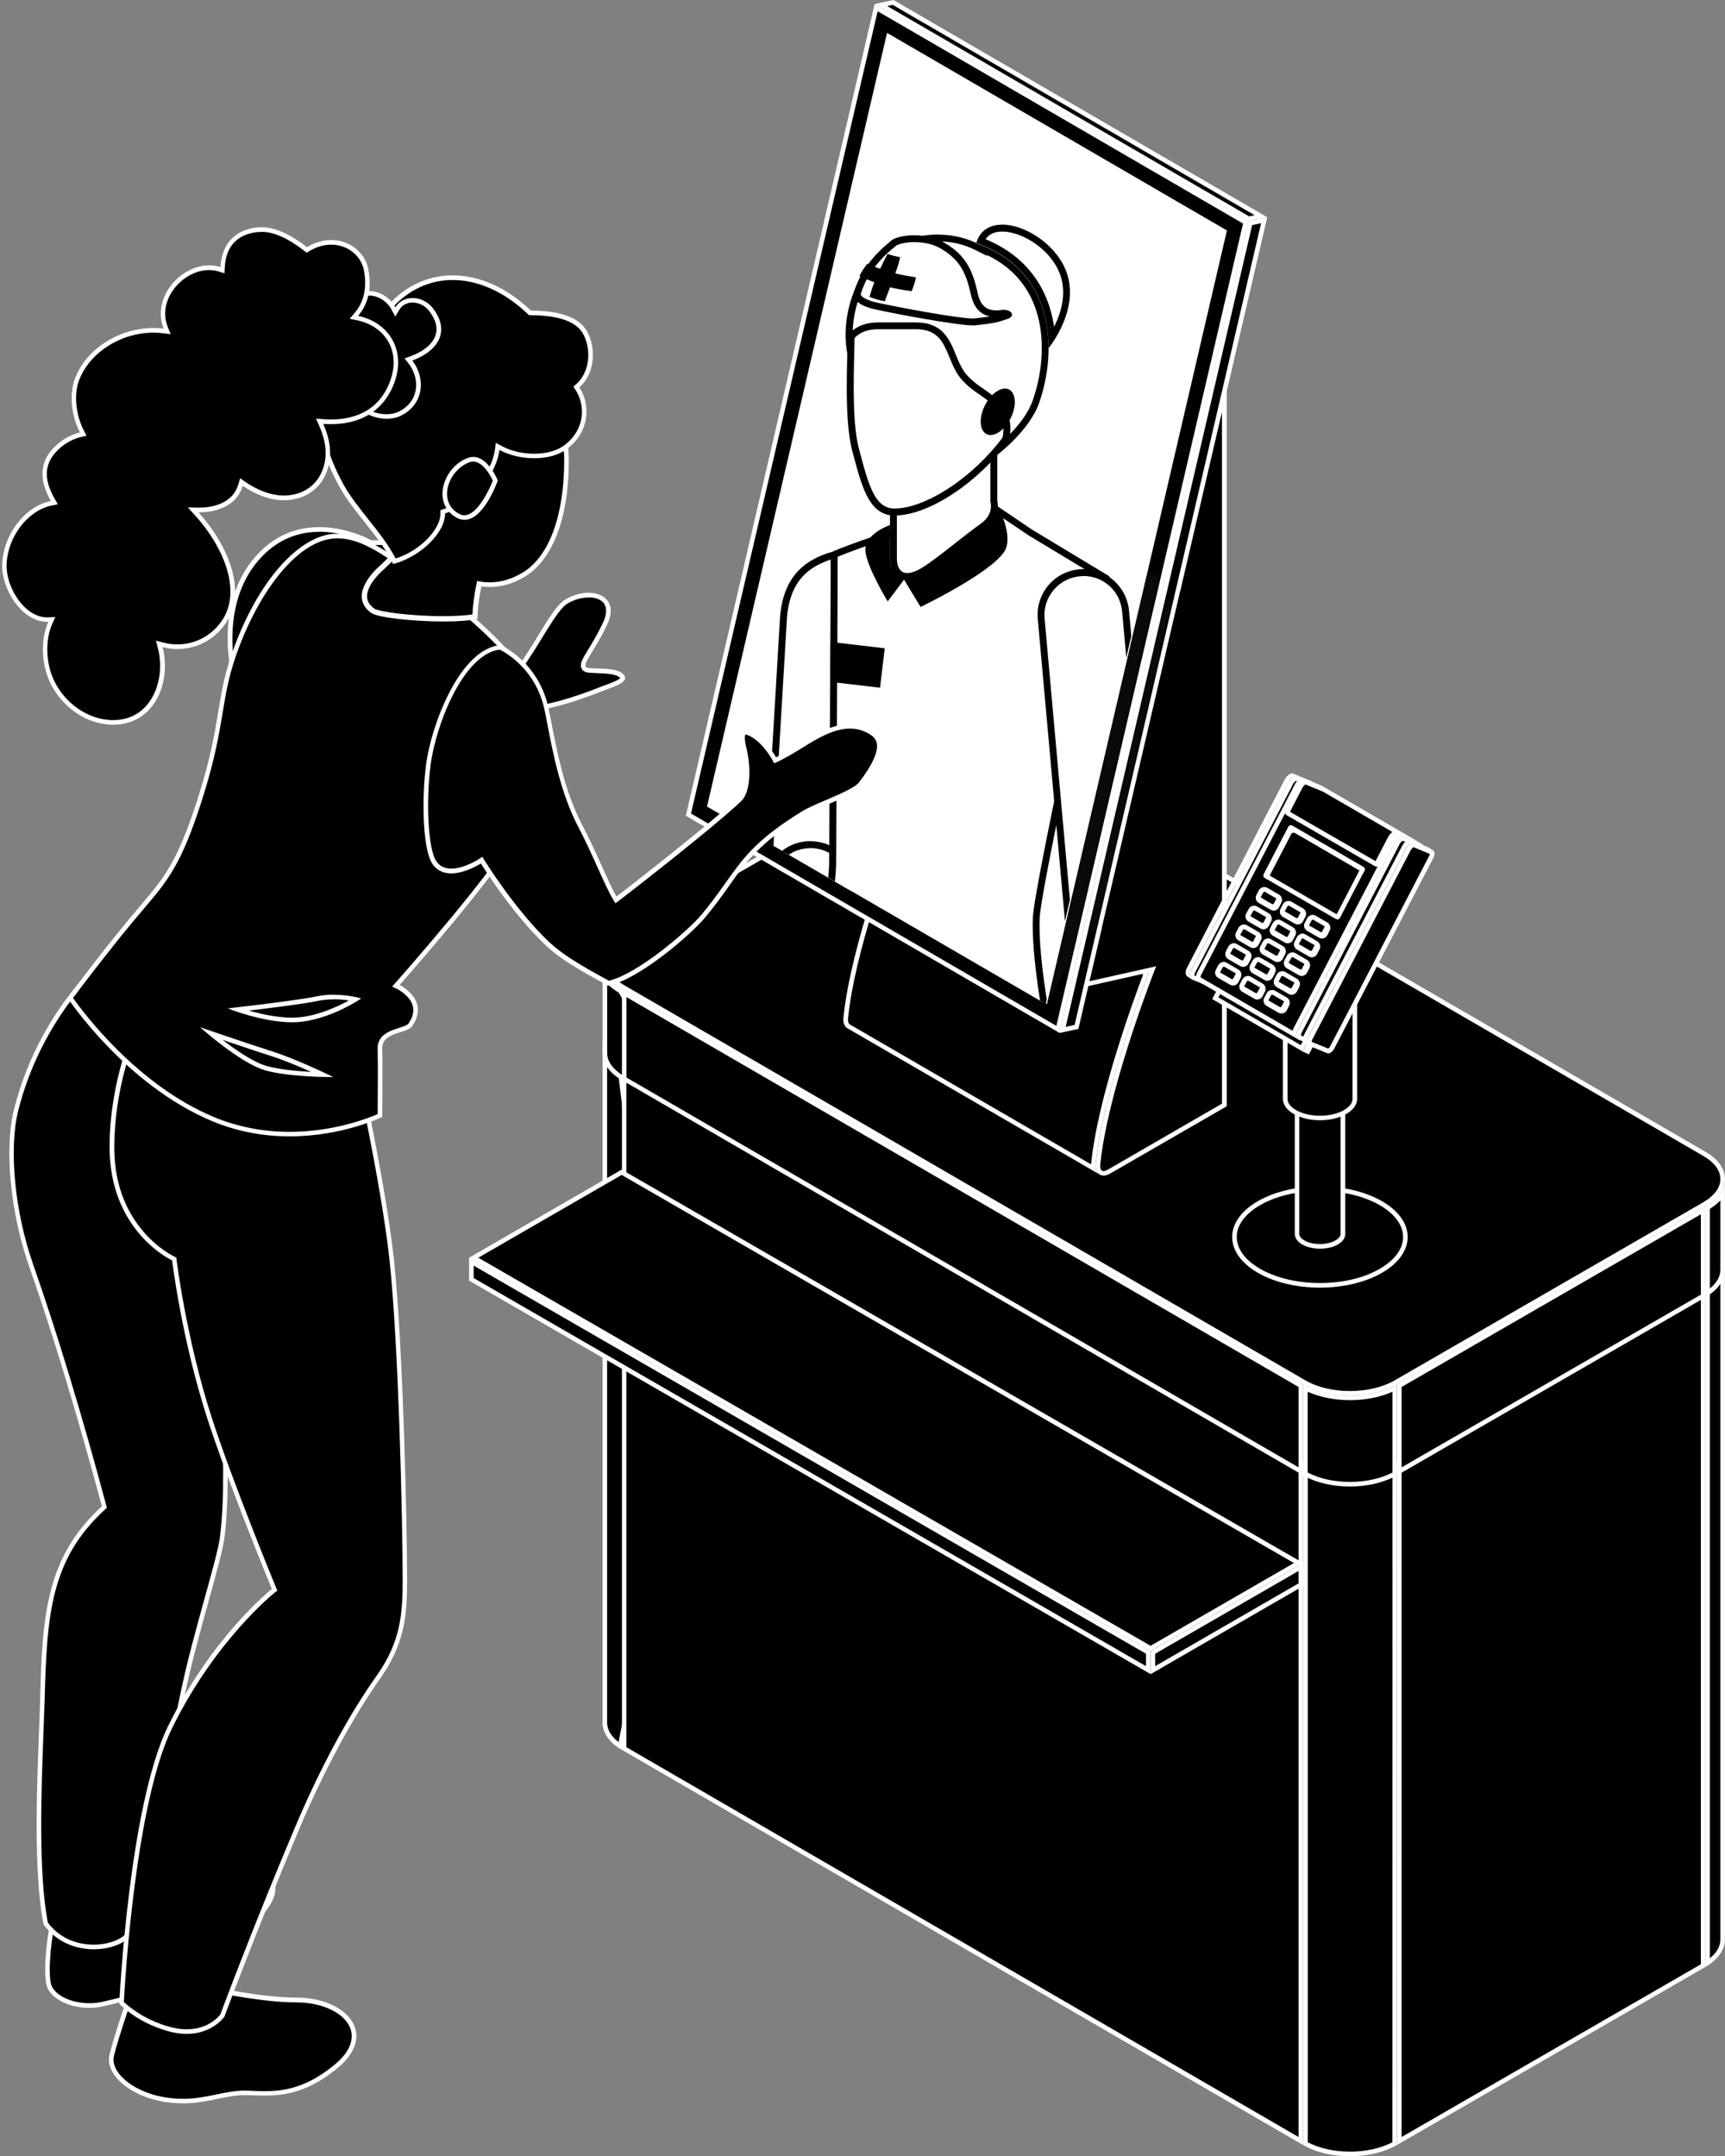 <?xml version="1.0" encoding="UTF-8"?>
<svg id="Capa_2" data-name="Capa 2" xmlns="http://www.w3.org/2000/svg" xmlns:xlink="http://www.w3.org/1999/xlink" viewBox="0 0 187.33 234.19">
  <rect x="0" y="0" width="187.33" height="234.19" fill="#808080" stroke="none"/>
  <defs>
    <style>
      .cls-1 {
        fill: none;
      }

      .cls-2 {
        isolation: isolate;
      }

      .cls-3 {
        fill: #fff;
      }

      .cls-4 {
        fill: #0a0a0a;
      }

      .cls-5 {
        clip-path: url(#clippath);
      }
    </style>
    <clipPath id="clippath">
      <polygon class="cls-1" points="133.11 25.01 96.19 3.55 76.64 87.59 113.56 109.04 133.11 25.01"/>
    </clipPath>
  </defs>
  <g id="Capa_2-2" data-name="Capa 2">
    <g>
      <g id="_10" data-name="10">
        <g id="_10-2" data-name="10">
          <g>
            <g>
              <g>
                <path d="M67.35,189.65c-1.08-.71-1.67-1.6-1.67-2.53v-72.66c.37.55.91,1.05,1.62,1.48l5.55,45.15-5.51,28.55Z"/>
                <path class="cls-3" d="M65.94,115.18c.31.33.69.64,1.13.91l5.53,44.95-5.42,28.17c-.81-.62-1.24-1.35-1.25-2.1v-71.94M65.44,112.86v74.26c0,1.06.69,2.12,2.08,2.93l5.58-28.98-5.57-45.27c-1.39-.81-2.09-1.87-2.09-2.93h0Z"/>
              </g>
              <g>
                <path d="M185.46,139.51c.72-.43,1.27-.94,1.63-1.5v72.64c0,.93-.58,1.81-1.64,2.52v-73.67Z"/>
                <path class="cls-3" d="M186.83,138.74v71.92c0,.72-.4,1.42-1.14,2.02v-73.03c.45-.28.83-.59,1.14-.92M187.33,136.4h0s0,0,0,0h0ZM187.33,136.41c0,1.07-.71,2.14-2.13,2.96v74.26c1.41-.82,2.12-1.9,2.12-2.97v-74.24h.01Z"/>
              </g>
              <g>
                <polygon points="67.78 189.91 67.79 116.22 141.27 158.85 141.26 232.53 67.78 189.91"/>
                <path class="cls-3" d="M68.04,116.66l72.98,42.34v73.1s-73-42.34-73-42.34v-73.1M67.54,115.79v74.26s73.97,42.92,73.97,42.92v-74.26s-73.97-42.92-73.97-42.92h0Z"/>
              </g>
              <g>
                <polygon points="151.97 158.85 184.96 139.8 184.94 213.49 151.96 232.53 151.97 158.85"/>
                <path class="cls-3" d="M184.71,140.24v73.1s-32.5,18.76-32.5,18.76v-73.1s32.5-18.76,32.5-18.76M185.21,139.37l-33.49,19.33v74.26s33.48-19.33,33.48-19.33v-74.26h.01Z"/>
              </g>
              <g>
                <path d="M146.6,233.94c-1.82,0-3.54-.4-4.84-1.12v-73.69c1.35.68,3.05,1.05,4.85,1.05s3.5-.37,4.86-1.05v73.69c-1.33.72-3.04,1.12-4.87,1.12Z"/>
                <path class="cls-3" d="M151.22,159.52v22.31s-.01,50.84-.01,50.84c-1.26.66-2.88,1.02-4.6,1.02s-3.34-.36-4.59-1.02v-73.15c1.33.59,2.92.91,4.6.91s3.28-.32,4.6-.91M151.72,158.71c-1.41.82-3.26,1.22-5.11,1.22s-3.69-.41-5.09-1.22v74.26c1.39.82,3.23,1.22,5.08,1.22s3.69-.41,5.1-1.22v-51.14s.01-23.12.01-23.12h0Z"/>
              </g>
            </g>
            <g>
              <g>
                <path d="M67.58,117.06c-1.22-.73-1.89-1.68-1.9-2.67v-8.28c.38.56.94,1.08,1.68,1.52l5.33,8.78-5.11.67Z"/>
                <path class="cls-3" d="M65.94,106.82c.33.36.75.69,1.24.98l5.1,8.39-4.64.61c-1.1-.68-1.7-1.53-1.7-2.41v-7.57M65.44,104.5v9.88c0,1.06.69,2.12,2.08,2.93l5.58-.73-5.57-9.16c-1.39-.81-2.09-1.87-2.09-2.93h0Z"/>
              </g>
              <g>
                <path d="M185.46,131.16c.72-.43,1.27-.94,1.63-1.5v8.26c0,.93-.58,1.81-1.64,2.52v-9.29Z"/>
                <path class="cls-3" d="M186.83,130.38v7.54c0,.72-.4,1.42-1.14,2.02v-8.65c.45-.28.83-.59,1.14-.91M187.33,128.04v.02-.02h0ZM187.33,128.06c0,1.07-.72,2.14-2.13,2.95v9.88c1.41-.82,2.12-1.9,2.12-2.97v-9.86h.01Z"/>
              </g>
              <g>
                <polygon points="67.78 117.17 67.79 107.87 141.27 150.49 141.26 159.8 67.78 117.17"/>
                <path class="cls-3" d="M68.04,108.3l72.98,42.34v8.73s-72.99-42.34-72.99-42.34v-8.73M67.54,107.43v9.88s73.97,42.92,73.97,42.92v-9.88s-73.97-42.92-73.97-42.92h0Z"/>
              </g>
              <g>
                <polygon points="151.97 150.49 184.96 131.45 184.94 140.75 151.96 159.8 151.97 150.49"/>
                <path class="cls-3" d="M184.71,131.88v8.73s-32.5,18.76-32.5,18.76v-8.73s32.5-18.76,32.5-18.76M185.21,131.02l-33.49,19.33v9.88s33.48-19.33,33.48-19.33v-9.88h.01Z"/>
              </g>
              <g>
                <path d="M146.6,161.21c-1.82,0-3.54-.4-4.84-1.12v-9.32c1.35.68,3.05,1.05,4.85,1.05s3.5-.37,4.85-1.05v9.32c-1.32.72-3.04,1.12-4.87,1.12Z"/>
                <path class="cls-3" d="M151.22,151.16v8.77c-1.27.66-2.89,1.02-4.62,1.02s-3.34-.36-4.59-1.02v-8.77c1.33.59,2.92.91,4.6.91s3.28-.32,4.6-.91M151.72,150.35c-1.41.82-3.26,1.22-5.11,1.22s-3.69-.41-5.09-1.22v9.88c1.39.82,3.23,1.22,5.08,1.22s3.69-.41,5.1-1.22v-9.88h.01Z"/>
              </g>
              <g>
                <path d="M146.61,151.32c-1.88,0-3.65-.42-4.97-1.19l-73.98-42.92c-1.27-.74-1.97-1.71-1.97-2.73,0-1.03.71-2,2-2.75l33.49-19.33c1.33-.77,3.1-1.19,4.98-1.19s3.65.42,4.97,1.19l73.98,42.92c1.27.74,1.97,1.71,1.97,2.73,0,1.03-.71,2-2,2.75l-33.49,19.33c-1.33.77-3.1,1.19-4.98,1.19Z"/>
                <path class="cls-3" d="M106.16,81.47c1.84,0,3.56.41,4.84,1.16l73.98,42.92c1.19.69,1.85,1.58,1.85,2.51,0,.93-.67,1.83-1.88,2.53l-33.49,19.33c-1.29.75-3.02,1.16-4.86,1.16s-3.56-.41-4.84-1.16l-73.98-42.92c-1.19-.69-1.85-1.58-1.85-2.51,0-.93.67-1.83,1.88-2.53l33.49-19.33c1.29-.75,3.02-1.16,4.86-1.16M106.16,80.97c-1.85,0-3.69.41-5.11,1.22l-33.49,19.33c-2.82,1.63-2.84,4.28-.03,5.91l73.98,42.92c1.4.82,3.25,1.22,5.09,1.22s3.69-.41,5.11-1.22l33.49-19.33c2.82-1.63,2.84-4.28.03-5.91l-73.98-42.92c-1.4-.82-3.25-1.22-5.09-1.22h0Z"/>
              </g>
            </g>
            <g id="Axonometric_Cube" data-name="Axonometric Cube">
              <g id="Cube_face_-_left" data-name="Cube face - left">
                <polygon points="125.2 179.47 141.27 170.19 141.27 172.12 125.2 181.4 125.2 179.47"/>
                <path class="cls-3" d="M141.02,170.62v1.35l-15.57,8.99v-1.35l15.57-8.99M141.52,169.76l-16.57,9.57v2.5l16.57-9.57v-2.5h0Z"/>
              </g>
              <g id="Cube_face_-_right" data-name="Cube face - right">
                <polygon points="51.19 138.95 51.19 137.03 124.7 179.47 124.7 181.4 51.19 138.95"/>
                <path class="cls-3" d="M51.44,137.46l73.01,42.15v1.35l-73.01-42.15v-1.35M50.94,136.59v2.5l74.01,42.73v-2.5l-74.01-42.73h0Z"/>
              </g>
              <g id="Cube_face_-_top" data-name="Cube face - top">
                <polygon points="51.44 136.59 67.51 127.32 141.02 169.76 124.95 179.04 51.44 136.59"/>
                <path class="cls-3" d="M67.51,127.61l73.01,42.15-15.57,8.99-73.01-42.15,15.57-8.99M67.51,127.03l-16.57,9.57,74.01,42.73,16.57-9.57-74.01-42.73h0Z"/>
              </g>
            </g>
          </g>
          <g>
            <path d="M143.34,139.6c-2.5,0-4.85-.56-6.61-1.58-1.72-.99-2.67-2.3-2.67-3.67s.95-2.68,2.67-3.67c1.76-1.02,4.11-1.58,6.61-1.58s4.85.56,6.61,1.58c1.72.99,2.67,2.3,2.67,3.67s-.95,2.68-2.67,3.67c-1.76,1.02-4.11,1.58-6.61,1.58Z"/>
            <path class="cls-3" d="M143.34,129.35c2.46,0,4.76.55,6.49,1.54,1.64.95,2.54,2.17,2.54,3.46s-.9,2.51-2.54,3.46c-1.72,1-4.03,1.54-6.49,1.54s-4.76-.55-6.49-1.54c-1.64-.95-2.54-2.17-2.54-3.46s.9-2.51,2.54-3.46c1.72-1,4.03-1.54,6.49-1.54M143.34,128.85c-2.44,0-4.88.54-6.74,1.61-3.72,2.15-3.72,5.63,0,7.78,1.86,1.07,4.3,1.61,6.74,1.61s4.88-.54,6.74-1.61c3.72-2.15,3.72-5.63,0-7.78-1.86-1.07-4.3-1.61-6.74-1.61h0Z"/>
          </g>
          <g>
            <g class="cls-2">
              <g>
                <path d="M92.15,111.47c-.25-.14-.36-.49-.31-.95.74-7.32,4.8-18.23,5.64-20.42l26.96,15.64c-.78,2.02-4.95,13.16-5.7,20.62-.02.19-.02.38,0,.54l-26.6-15.43Z"/>
                <path class="cls-3" d="M97.61,90.46l26.53,15.39c-.94,2.47-4.9,13.21-5.64,20.48,0,.04,0,.09-.01.13l-26.21-15.2c-.15-.09-.22-.36-.18-.71.71-7.01,4.5-17.37,5.52-20.08M97.36,89.73c-.25.64-4.96,12.81-5.76,20.76-.07.59.11,1.01.43,1.19l27.4,15.89c-.32-.18-.5-.6-.43-1.2.81-7.95,5.52-20.12,5.76-20.76l-27.4-15.89h0Z"/>
              </g>
              <g>
                <path d="M119.84,127.43c-.17,0-.31-.06-.42-.17-.16-.18-.22-.48-.18-.85.78-7.7,5.24-19.39,5.75-20.7l.17-.44-9.98,2.24,17.77-64.69v77.19s-12.52,7.24-12.52,7.24c-.21.12-.41.18-.58.18h0Z"/>
                <path class="cls-3" d="M132.7,44.68v75.19s-12.4,7.17-12.4,7.17c-.21.12-.37.15-.46.15-.13,0-.19-.05-.23-.09-.11-.12-.15-.36-.12-.66.78-7.66,5.23-19.32,5.73-20.63l.34-.87-.91.21-9.12,2.04,17.17-62.5M133.2,40.97l-18.37,66.88,9.93-2.23c-.25.64-4.96,12.81-5.76,20.76-.09.82.28,1.3.85,1.3.21,0,.45-.07.71-.22l12.66-7.31V40.97h-.01Z"/>
              </g>
            </g>
            <g>
              <g>
                <polygon points="74.76 88.48 95.15 .83 135.28 24.15 114.9 111.8 74.76 88.48"/>
                <path class="cls-3" d="M95.31,1.22l39.68,23.06-20.27,87.14-39.68-23.06L95.31,1.22M94.98.44l-20.5,88.16,40.59,23.59,20.51-88.16L94.98.44h0Z"/>
              </g>
              <g>
                <polygon class="cls-3" points="77.07 87.48 96.5 3.96 132.97 25.15 113.54 108.68 77.07 87.48"/>
                <path class="cls-3" d="M96.67,4.34l36.02,20.93-19.31,83.01-36.02-20.93L96.67,4.34M96.33,3.57l-19.55,84.03,36.92,21.46,19.54-84.03L96.33,3.57h0Z"/>
              </g>
              <g>
                <polygon points="95.66 .55 96.99 .26 136.93 23.48 135.61 23.76 95.66 .55"/>
                <path class="cls-3" d="M96.95.53l39.3,22.84-.6.13L96.35.66l.6-.13M97.03,0l-2.05.44,40.59,23.59,2.05-.44L97.03,0h0Z"/>
              </g>
              <g>
                <polygon points="135.78 24.24 137.28 23.91 116.9 111.54 115.4 111.86 135.78 24.24"/>
                <path class="cls-3" d="M136.95,24.24l-20.25,87.08-.97.21,20.25-87.08.97-.21M137.62,23.59l-2.05.44-20.51,88.16,2.05-.44,20.51-88.16h0Z"/>
              </g>
            </g>
          </g>
          <g>
            <g id="Axonometric_Cylinder" data-name="Axonometric Cylinder">
              <g id="Cylinder_face" data-name="Cylinder face">
                <path d="M143.35,119.31c-.69,0-1.33-.15-1.82-.43-.44-.25-.68-.57-.68-.9s.24-.65.68-.9c.48-.28,1.13-.43,1.82-.43s1.33.15,1.82.43c.44.25.68.57.68.9s-.24.65-.68.9c-.48.28-1.13.43-1.82.43Z"/>
                <path class="cls-3" d="M143.35,116.89c.64,0,1.25.14,1.69.4.35.2.55.45.55.69s-.2.48-.55.69c-.44.25-1.05.4-1.69.4s-1.25-.14-1.69-.4c-.35-.2-.55-.45-.55-.69,0-.23.2-.48.55-.69.44-.25,1.05-.4,1.69-.4M143.35,116.39c-.7,0-1.41.15-1.94.46-1.07.62-1.07,1.62,0,2.24.54.31,1.24.46,1.94.46s1.41-.15,1.94-.46c1.07-.62,1.07-1.62,0-2.24-.54-.31-1.24-.46-1.94-.46h0Z"/>
              </g>
              <g id="Cylinder_body" data-name="Cylinder body">
                <path d="M143.35,135.37c-.69,0-1.33-.15-1.82-.43-.44-.26-.68-.58-.68-.92v-15.02c.12.11.27.22.43.31.56.32,1.29.5,2.07.5s1.51-.18,2.07-.5c.16-.09.31-.2.43-.31v15.04c0,.32-.25.64-.68.89-.48.28-1.13.43-1.82.43Z"/>
                <path class="cls-3" d="M141.1,119.5s.04.02.05.03c.59.34,1.37.53,2.19.53s1.6-.19,2.19-.53c.02-.01.04-.02.05-.03v14.54c0,.23-.21.48-.55.68-.44.25-1.05.4-1.69.4s-1.25-.14-1.69-.4c-.36-.21-.56-.46-.55-.7v-14.52M140.6,117.96s0,.02,0,.03v-.03h0ZM146.09,117.99c0,.4-.27.8-.8,1.11-.54.31-1.24.46-1.94.46s-1.41-.15-1.94-.46c-.53-.31-.8-.71-.8-1.11v16.03c0,.41.26.82.8,1.14.54.31,1.24.46,1.94.46s1.41-.15,1.94-.46c.53-.31.8-.71.8-1.11v-16.06h0Z"/>
              </g>
            </g>
            <g id="Axonometric_Cylinder-2" data-name="Axonometric Cylinder">
              <g id="Cylinder_face-2" data-name="Cylinder face">
                <path d="M143.35,102.51c-1.03,0-2-.23-2.72-.65-.68-.39-1.05-.9-1.05-1.43s.37-1.04,1.05-1.43c.72-.42,1.69-.65,2.72-.65s2,.23,2.72.65c.68.39,1.05.9,1.05,1.43s-.37,1.03-1.05,1.43c-.72.42-1.69.65-2.72.65Z"/>
                <path class="cls-3" d="M143.35,98.61c.99,0,1.91.22,2.6.61.6.35.93.78.93,1.21,0,.43-.33.86-.93,1.21-.69.4-1.61.61-2.6.61s-1.91-.22-2.6-.61c-.6-.35-.93-.78-.93-1.21,0-.43.33-.86.93-1.21.69-.4,1.61-.61,2.6-.61M143.35,98.11c-1.03,0-2.06.23-2.85.68-1.57.91-1.57,2.38,0,3.29.79.45,1.82.68,2.85.68s2.06-.23,2.85-.68c1.57-.91,1.57-2.38,0-3.29-.79-.45-1.82-.68-2.85-.68h0Z"/>
              </g>
              <g id="Cylinder_body-2" data-name="Cylinder body">
                <path d="M143.35,121.42c-1.03,0-2-.23-2.72-.65-.69-.4-1.06-.91-1.05-1.44v-17.67c.21.23.48.45.8.64.8.46,1.85.71,2.97.71s2.17-.25,2.97-.71c.33-.19.6-.4.8-.64v17.71c0,.52-.38,1.02-1.05,1.41-.72.42-1.69.65-2.72.65Z"/>
                <path class="cls-3" d="M139.82,102.23c.13.1.27.2.43.28.84.48,1.93.75,3.1.75s2.26-.27,3.1-.75c.15-.09.3-.18.43-.28v17.14c0,.43-.34.85-.93,1.2-.69.4-1.61.61-2.6.61s-1.91-.22-2.6-.61c-.6-.34-.94-.79-.93-1.23v-17.1M139.32,100.41s0,.03,0,.04v-.04h0ZM139.32,100.46v18.87c0,.6.38,1.21,1.18,1.66.79.45,1.82.68,2.85.68s2.06-.23,2.85-.68c.78-.45,1.17-1.03,1.18-1.62v-18.91c0,.59-.4,1.17-1.18,1.62-.79.45-1.82.68-2.85.68s-2.06-.23-2.85-.68c-.78-.45-1.17-1.03-1.18-1.62h0Z"/>
              </g>
            </g>
            <g>
              <g>
                <g>
                  <path d="M129.01,105.59c0-.09.03-.19.08-.31.1-.19,10.55-20.31,10.65-20.52.05-.1.11-.19.18-.26.06-.07.13-.13.2-.18-.05.04-.09.09-.13.14-.09.11-.18.23-.25.36l-10.61,20.43c-.05.12-.1.23-.12.34Z"/>
                  <path class="cls-3" d="M140.32,84c-.09,0-.19.03-.29.09-.1.06-.2.14-.29.24-.08.09-.15.2-.21.31,0,0-10.61,20.43-10.66,20.53-.17.38-.14.76.08.89l.41.27c-.19-.14-.21-.51,0-.97l10.61-20.43c.06-.12.13-.22.21-.31.09-.1.19-.19.29-.24.1-.06.2-.09.29-.09.05,0,.09,0,.13.03,0,0,1.94.81,1.98.82,0,0-.44-.29-.48-.31l-1.94-.81s-.09-.03-.13-.03h0ZM129.36,106.34s.02.01.03.02l-.03-.02h0Z"/>
                </g>
                <g>
                  <path d="M131.47,106.94l-1.95-.8c-.09-.18-.07-.41.06-.66l10.61-20.43c.1-.2.25-.37.41-.46.06-.04.12-.05.16-.05l1.98.81c.06.12.04.29-.06.5l-10.76,20.7c-.08.15-.2.29-.32.35-.06.04-.1.04-.12.04,0,0-.01,0-.02,0Z"/>
                  <path class="cls-3" d="M140.75,84.8l1.78.74s-.03.11-.07.2l-10.76,20.69c-.07.13-.15.21-.2.25l-1.8-.73c0-.07.02-.2.1-.35l10.61-20.42c.1-.19.22-.31.31-.36.01,0,.02-.01.03-.01M140.76,84.29c-.09,0-.19.03-.29.09-.19.11-.37.31-.5.56l-10.61,20.43c-.24.44-.21.9.07,1.01l1.96.8s.07.02.1.02c.08,0,.16-.03.24-.07.15-.09.3-.25.41-.46l10.76-20.7c.2-.39.16-.75-.07-.84l-1.94-.81s-.09-.03-.13-.03h0Z"/>
                </g>
              </g>
              <g>
                <g>
                  <g>
                    <path d="M131.97,108.42l3.25-6.26c1.24.65,7.31,3.84,9.65,4.93l-3.51,6.77-9.39-5.44Z"/>
                    <path class="cls-3" d="M135.33,102.5c1.58.83,6.82,3.58,9.2,4.71l-3.27,6.3-8.95-5.19,3.02-5.82M135.12,101.82l-3.48,6.69,9.82,5.69,3.76-7.23c-2.38-1.08-10.1-5.15-10.1-5.15h0Z"/>
                  </g>
                  <g>
                    <polygon points="141.81 114.08 145.33 107.3 145.56 107.41 142.03 114.18 141.81 114.08"/>
                    <path class="cls-3" d="M145.22,106.98l-3.76,7.23.69.3,3.76-7.22c-.23-.1-.46-.21-.69-.31h0Z"/>
                  </g>
                </g>
                <g>
                  <path d="M130.19,106.34c-.07-.04-.11-.26.02-.57.08-.16,10.55-20.31,10.65-20.52.05-.1.11-.18.18-.26.07-.08.15-.15.23-.19.06-.04.12-.05.16-.05l1.98.81c.09.05,5.54,3.21,8.69,5.05-.07.02-.13.05-.2.09-.12.07-.24.17-.35.29-.09.11-.18.23-.25.36l-10.61,20.43c-.1.22-.15.41-.17.57l-10.34-6.01Z"/>
                  <path class="cls-3" d="M141.43,85l1.87.77c.37.21,4.72,2.74,8.31,4.82-.08.06-.16.14-.23.22-.11.12-.2.26-.28.41l-10.62,20.45c-.04.1-.08.19-.11.28l-9.99-5.8s0-.15.06-.27c.12-.24,10.55-20.32,10.66-20.53.04-.08.09-.15.15-.21.05-.06.11-.11.16-.14.01,0,.02-.01.03-.01M141.44,84.49c-.09,0-.19.03-.29.09-.1.06-.2.14-.29.24-.08.09-.15.2-.21.31,0,0-10.61,20.43-10.66,20.53-.17.38-.14.76.08.89l10.89,6.33c-.22-.13-.25-.5-.03-.99l10.61-20.43c.06-.12.13-.22.21-.31.09-.1.19-.19.29-.24.1-.06.2-.09.29-.09.05,0,.09,0,.13.03,0,0,1.94.81,1.98.82,0,0-10.89-6.33-10.93-6.34l-1.94-.81s-.09-.03-.13-.03h0Z"/>
                </g>
                <g>
                  <path d="M143.04,113.46l-1.95-.8c-.09-.18-.07-.41.06-.66l10.61-20.43c.1-.2.26-.37.41-.46.06-.03.12-.05.16-.05l1.98.81c.06.12.04.29-.06.5l-10.76,20.7c-.08.15-.2.29-.32.35-.06.04-.1.04-.12.04,0,0-.01,0-.02,0Z"/>
                  <path class="cls-3" d="M152.32,91.32l1.78.74s-.03.12-.07.2l-10.76,20.69c-.07.13-.15.21-.2.25l-1.8-.74c0-.07.02-.2.11-.35l10.61-20.42c.1-.19.22-.31.31-.36.01,0,.02-.01.03-.01M152.33,90.82c-.09,0-.19.03-.29.09-.19.11-.37.31-.5.56l-10.61,20.43c-.24.44-.21.9.07,1.01l1.96.8s.07.02.1.02c.08,0,.16-.03.24-.07.15-.09.3-.25.41-.46l10.76-20.7c.2-.39.16-.75-.07-.84l-1.94-.81s-.09-.03-.13-.03h0Z"/>
                </g>
                <g>
                  <g>
                    <g>
                      <path d="M145.2,99.61l-7.73-4.46,2.66-5.24,7.79,4.46-2.65,5.22-.05.03s-.02,0-.03,0Z"/>
                      <path class="cls-3" d="M140.27,90.21l7.38,4.29-2.49,4.8-7.39-4.27,2.5-4.82M140.19,89.63c-.11,0-.22.06-.27.16l-2.68,5.16c-.08.15-.02.32.12.41l7.73,4.46s.1.04.15.04c.11,0,.22-.06.27-.16l2.67-5.14c.08-.14.02-.32-.12-.4l-7.72-4.48s-.1-.04-.15-.04h0Z"/>
                    </g>
                    <g>
                      <path d="M137.48,95.15l2.66-5.24.57.33c-.07-.03-.15-.05-.22-.05-.21,0-.4.12-.49.3l-2.44,4.7-.07-.04ZM141.15,90.49l6.79,3.88-.02.05-6.77-3.93Z"/>
                      <path class="cls-3" d="M140.19,89.63c-.11,0-.22.06-.27.16l-2.68,5.16c-.08.15-.02.32.12.41l.3.17,2.56-4.93c.05-.11.16-.16.27-.16.05,0,.1.01.15.04l7.42,4.31.12-.23c.08-.14.02-.32-.12-.4l-7.72-4.48s-.1-.04-.15-.04h0Z"/>
                    </g>
                  </g>
                  <g>
                    <path d="M140.27,107.8c-.07,0-.14-.02-.2-.05l-1.29-.74c-.19-.11-.25-.34-.16-.53l.27-.51c.07-.13.21-.22.36-.22.07,0,.14.02.2.05l1.29.75c.19.11.25.34.16.53l-.26.51c-.07.13-.21.22-.36.22h0ZM137.64,106.28c-.07,0-.14-.02-.2-.05l-1.29-.74c-.19-.11-.25-.34-.16-.53l.27-.51c.07-.13.21-.22.36-.22.07,0,.14.02.2.05l1.29.75c.19.11.25.34.16.53l-.26.51c-.07.13-.21.22-.36.22h0ZM141.37,105.76c-.07,0-.14-.02-.2-.05l-1.29-.74c-.19-.11-.25-.34-.16-.53l.27-.51c.07-.13.21-.22.36-.22.07,0,.14.02.2.05l1.29.75c.19.11.25.34.16.53l-.26.51c-.07.13-.21.22-.36.22h0ZM135.01,104.76c-.07,0-.14-.02-.2-.05l-1.29-.74c-.19-.11-.25-.34-.16-.53l.27-.51c.07-.13.21-.22.36-.22.07,0,.14.02.2.05l1.29.75c.19.11.25.34.16.53l-.26.51c-.07.13-.21.22-.36.22ZM138.74,104.24c-.07,0-.14-.02-.2-.05l-1.29-.74c-.19-.11-.25-.34-.16-.53l.27-.51c.07-.13.21-.22.36-.22.07,0,.14.02.2.05l1.29.75c.19.11.25.34.15.53l-.26.51c-.07.13-.21.22-.36.22h0ZM142.47,103.72c-.07,0-.14-.02-.2-.05l-1.29-.74c-.19-.11-.25-.34-.16-.53l.27-.51c.07-.13.21-.22.36-.22.07,0,.14.02.2.05l1.29.75c.19.11.25.34.15.53l-.26.51c-.07.13-.21.22-.36.22h0ZM136.11,102.73c-.07,0-.14-.02-.2-.05l-1.29-.74c-.19-.11-.25-.34-.16-.53l.27-.51c.07-.13.21-.22.36-.22.07,0,.14.02.2.05l1.29.75c.18.11.25.34.15.53l-.26.51c-.07.13-.21.22-.36.22h0ZM139.84,102.21c-.07,0-.14-.02-.2-.05l-1.29-.74c-.19-.11-.25-.34-.16-.53l.27-.51c.07-.13.21-.22.36-.22.07,0,.14.02.2.05l1.29.75c.19.11.25.34.15.53l-.26.51c-.07.13-.21.22-.36.22h0ZM143.57,101.69c-.07,0-.14-.02-.2-.05l-1.29-.74c-.19-.11-.25-.34-.16-.53l.27-.51c.07-.13.21-.22.36-.22.07,0,.14.02.2.05l1.29.75c.19.11.25.34.16.53l-.26.51c-.07.13-.21.22-.36.22ZM137.21,100.69c-.07,0-.14-.02-.2-.05l-1.29-.74c-.19-.11-.25-.34-.16-.53l.27-.51c.07-.13.21-.22.36-.22.07,0,.14.02.2.05l1.29.75c.19.11.25.34.16.53l-.26.51c-.07.13-.21.22-.36.22h0ZM140.94,100.17c-.07,0-.14-.02-.2-.05l-1.29-.74c-.19-.11-.25-.34-.16-.53l.27-.51c.07-.13.21-.22.36-.22.07,0,.14.02.2.05l1.29.75c.19.11.25.34.16.53l-.26.51c-.07.13-.21.22-.36.22h0ZM138.32,98.65c-.07,0-.14-.02-.2-.05l-1.29-.74c-.19-.11-.25-.34-.16-.53l.27-.51c.07-.13.21-.22.36-.22.07,0,.14.02.2.05l1.29.75c.19.11.25.34.16.53l-.26.51c-.07.13-.21.22-.36.22h0Z"/>
                    <path class="cls-3" d="M137.3,96.85s.05,0,.07.02l1.29.75c.07.04.1.13.06.2l-.26.51c-.03.06-.09.08-.13.08-.03,0-.05,0-.07-.02l-1.29-.74c-.07-.04-.1-.13-.06-.2l.27-.51c.03-.06.09-.08.13-.08M139.92,98.36s.05,0,.08.02l1.29.75c.07.04.1.13.06.2l-.26.51c-.03.06-.09.08-.13.08-.03,0-.05,0-.07-.02l-1.29-.74c-.07-.04-.1-.13-.06-.2l.27-.51c.03-.06.09-.08.13-.08M136.19,98.88s.05,0,.08.02l1.29.75c.07.04.1.13.06.2l-.26.51c-.03.06-.09.08-.13.08-.03,0-.05,0-.07-.02l-1.29-.74c-.07-.04-.1-.13-.06-.2l.27-.51c.03-.06.09-.08.13-.08M142.55,99.88s.05,0,.08.02l1.29.75c.07.04.1.13.06.2l-.26.51c-.03.06-.09.08-.13.08-.03,0-.05,0-.07-.02l-1.29-.74c-.07-.04-.1-.13-.06-.2l.27-.51c.03-.06.09-.08.13-.08M138.82,100.4s.05,0,.08.02l1.29.75c.07.04.1.13.06.2l-.26.51c-.03.06-.09.08-.13.08-.03,0-.05,0-.07-.02l-1.29-.74c-.07-.04-.1-.13-.06-.2l.27-.51c.03-.06.09-.08.13-.08M135.09,100.92s.05,0,.07.02l1.29.75c.07.04.1.13.06.2l-.26.51c-.03.06-.09.08-.13.08-.03,0-.05,0-.07-.02l-1.29-.74c-.07-.04-.1-.13-.06-.2l.27-.51c.03-.06.09-.08.13-.08M141.45,101.92s.05,0,.07.02l1.29.75c.07.04.1.13.06.2l-.26.51c-.03.06-.09.08-.13.08-.03,0-.05,0-.07-.02l-1.29-.74c-.07-.04-.1-.13-.06-.2l.27-.51c.03-.06.09-.08.13-.08M137.72,102.44s.05,0,.08.02l1.29.75c.07.04.1.13.06.2l-.26.51c-.03.06-.09.08-.13.08-.03,0-.05,0-.07-.02l-1.29-.74c-.07-.04-.1-.13-.06-.2l.27-.51c.03-.06.09-.08.13-.08M133.99,102.96s.05,0,.08.02l1.29.75c.07.04.1.13.06.2l-.26.51c-.03.06-.09.08-.13.08-.03,0-.05,0-.07-.02l-1.29-.74c-.07-.04-.1-.13-.06-.2l.27-.51c.03-.06.09-.08.13-.08M140.35,103.95s.05,0,.08.02l1.29.75c.07.04.1.13.06.2l-.26.51c-.03.06-.09.08-.13.08-.03,0-.05,0-.07-.02l-1.29-.74c-.07-.04-.1-.13-.06-.2l.27-.51c.03-.06.09-.08.13-.08M136.62,104.47s.05,0,.08.02l1.29.75c.07.04.1.13.06.2l-.26.51c-.03.06-.09.08-.13.08-.03,0-.05,0-.07-.02l-1.29-.74c-.07-.04-.1-.13-.06-.2l.27-.51c.03-.06.09-.08.13-.08M139.25,105.99s.05,0,.08.02l1.29.75c.07.04.1.13.06.2l-.26.51c-.03.06-.09.08-.13.08-.03,0-.05,0-.07-.02l-1.29-.74c-.07-.04-.1-.13-.06-.2l.27-.51c.03-.06.09-.08.13-.08M137.3,96.35c-.23,0-.46.13-.58.35l-.27.51c-.16.31-.05.69.25.86l1.29.74c.1.06.21.09.32.09.23,0,.46-.13.58-.35l.26-.51c.16-.31.05-.69-.25-.86l-1.29-.75c-.1-.06-.22-.09-.33-.09h0ZM139.92,97.86c-.23,0-.46.13-.58.35l-.27.51c-.16.31-.05.69.25.86l1.29.74c.1.06.21.09.32.09.23,0,.46-.13.58-.35l.26-.51c.16-.31.05-.69-.25-.86l-1.29-.75c-.1-.06-.22-.09-.33-.09h0ZM136.19,98.38c-.23,0-.46.13-.58.35l-.27.51c-.16.31-.05.69.25.86l1.29.74c.1.06.21.09.32.09.23,0,.46-.13.58-.35l.26-.51c.16-.31.05-.69-.25-.86l-1.29-.75c-.1-.06-.22-.09-.33-.09h0ZM142.55,99.38c-.23,0-.46.13-.58.35l-.27.51c-.16.31-.05.69.25.86l1.29.74c.1.06.21.09.32.09.23,0,.46-.13.58-.35l.26-.51c.16-.31.05-.69-.25-.86l-1.29-.75c-.1-.06-.22-.09-.33-.09h0ZM138.82,99.9c-.23,0-.46.13-.58.35l-.27.51c-.16.31-.05.69.25.86l1.29.74c.1.06.21.09.32.09.23,0,.46-.13.58-.35l.26-.51c.16-.31.05-.69-.25-.86l-1.29-.75c-.1-.06-.22-.09-.33-.09h0ZM135.09,100.42c-.23,0-.46.13-.58.35l-.27.51c-.16.31-.05.69.25.86l1.29.74c.1.06.21.09.32.09.23,0,.46-.13.58-.35l.26-.51c.16-.31.05-.69-.25-.86l-1.29-.75c-.1-.06-.22-.09-.33-.09h0ZM141.45,101.42c-.23,0-.46.13-.58.35l-.27.51c-.16.31-.05.69.25.86l1.29.74c.1.06.21.09.32.09.23,0,.46-.13.58-.35l.26-.51c.16-.31.05-.69-.25-.86l-1.29-.75c-.1-.06-.22-.09-.33-.09h0ZM137.72,101.94c-.23,0-.46.13-.58.35l-.27.51c-.16.31-.05.69.25.86l1.29.74c.1.06.21.09.32.09.23,0,.46-.13.58-.35l.26-.51c.16-.31.05-.69-.25-.86l-1.29-.75c-.1-.06-.22-.09-.33-.09h0ZM133.99,102.46c-.23,0-.46.13-.58.35l-.27.51c-.16.31-.05.69.25.86l1.29.74c.1.06.21.09.32.09.23,0,.46-.13.58-.35l.26-.51c.16-.31.05-.69-.25-.86l-1.29-.75c-.1-.06-.22-.09-.33-.09h0ZM140.35,103.45c-.23,0-.46.13-.58.35l-.27.51c-.16.31-.05.69.25.86l1.29.74c.1.06.21.09.32.09.23,0,.46-.13.58-.35l.26-.51c.16-.31.05-.69-.25-.86l-1.29-.75c-.1-.06-.22-.09-.33-.09h0ZM136.62,103.97c-.23,0-.46.13-.58.35l-.27.51c-.16.31-.05.69.25.86l1.29.74c.1.06.21.09.32.09.23,0,.46-.13.58-.35l.26-.51c.16-.31.05-.69-.25-.86l-1.29-.75c-.1-.06-.22-.09-.33-.09h0ZM139.25,105.49c-.23,0-.46.13-.58.35l-.27.51c-.16.31-.05.69.25.86l1.29.74c.1.06.21.09.32.09.23,0,.46-.13.58-.35l.26-.51c.16-.31.05-.69-.25-.86l-1.29-.75c-.1-.06-.22-.09-.33-.09h0Z"/>
                  </g>
                  <g>
                    <path d="M140.14,107.61c-.07,0-.14-.02-.2-.05l-1.29-.74s-.05-.04-.08-.08h0s-.02-.13.05-.26l.27-.51c.07-.13.21-.22.36-.22.07,0,.14.02.2.05l1.29.75s.05.04.08.08t0,0s.02.13-.05.26l-.26.51c-.07.13-.21.22-.36.22h0ZM137.52,106.09c-.07,0-.14-.02-.2-.05l-1.29-.74s-.05-.04-.08-.08h0s-.02-.13.05-.26l.27-.51c.07-.13.21-.22.36-.22.07,0,.14.02.2.05l1.29.75s.05.04.08.07c0,.01.02.14-.05.27l-.26.51c-.07.13-.21.22-.36.22h0ZM141.24,105.57c-.07,0-.14-.02-.2-.05l-1.29-.74s-.05-.04-.08-.07h0s-.02-.13.05-.27l.27-.51c.07-.13.21-.22.36-.22.07,0,.14.02.2.05l1.29.75s.05.04.08.07h0s.02.13-.05.27l-.26.51c-.07.13-.21.22-.36.22h0ZM134.89,104.57c-.07,0-.14-.02-.2-.05l-1.29-.74s-.05-.04-.08-.08h0s-.02-.13.05-.26l.27-.51c.07-.13.21-.22.36-.22.07,0,.14.02.2.05l1.29.75s.05.04.08.07h0s.02.13-.05.26l-.26.51c-.07.13-.21.22-.36.22h0ZM138.62,104.05c-.07,0-.14-.02-.2-.05l-1.29-.74s-.05-.04-.08-.07h0s-.02-.13.05-.26l.27-.51c.07-.13.21-.22.36-.22.07,0,.14.02.2.05l1.29.75s.05.04.08.07h0s.02.13-.05.27l-.26.51c-.07.13-.21.22-.36.22h0ZM142.35,103.53c-.07,0-.14-.02-.2-.05l-1.29-.74s-.05-.04-.08-.08h0s-.02-.13.05-.26l.27-.51c.07-.13.21-.22.36-.22.07,0,.14.02.2.05l1.29.75s.06.05.08.08h0s.02.13-.05.26l-.26.51c-.07.13-.21.22-.36.22h0ZM135.99,102.53c-.07,0-.14-.02-.2-.05l-1.29-.74s-.05-.04-.08-.08h0s-.02-.13.05-.26l.27-.51c.07-.13.21-.22.36-.22.07,0,.14.02.2.05l1.29.75s.05.04.08.08h0s.02.13-.05.26l-.26.51c-.07.13-.21.22-.36.22h0ZM139.72,102.01c-.07,0-.14-.02-.2-.05l-1.29-.74s-.05-.04-.08-.08h0s-.02-.13.05-.26l.27-.51c.07-.13.21-.22.36-.22.07,0,.14.02.2.05l1.29.75s.05.05.08.08h0s.02.13-.05.26l-.26.51c-.07.13-.21.22-.36.22h0ZM143.45,101.49c-.07,0-.14-.02-.2-.05l-1.29-.74s-.05-.04-.08-.08h0s-.02-.13.05-.26l.27-.51c.07-.13.21-.22.36-.22.07,0,.14.02.2.05l1.29.75s.05.04.08.08t0,0s.02.13-.05.26l-.26.51c-.07.13-.21.22-.36.22ZM137.09,100.5c-.07,0-.14-.02-.2-.05l-1.29-.74s-.05-.04-.08-.08h0s-.02-.13.05-.26l.27-.51c.07-.13.21-.22.36-.22.07,0,.14.02.2.05l1.29.75s.05.04.08.08h0s.02.13-.05.26l-.26.51c-.07.13-.21.22-.36.22h0ZM140.82,99.98c-.07,0-.14-.02-.2-.05l-1.29-.74s-.05-.04-.08-.07h0s-.02-.13.05-.27l.27-.51c.07-.13.21-.22.36-.22.07,0,.14.02.2.05l1.29.75s.05.04.08.07h0s.02.13-.05.27l-.26.51c-.07.13-.21.22-.36.22h0ZM138.19,98.46c-.07,0-.14-.02-.2-.05l-1.29-.74s-.05-.04-.08-.08h0s-.02-.13.05-.26l.27-.51c.07-.13.21-.22.36-.22.07,0,.14.02.2.05l1.29.75s.05.04.08.07h0s.02.13-.05.27l-.26.51c-.07.13-.21.22-.36.22Z"/>
                    <path class="cls-3" d="M137.3,96.85s.05,0,.08.02l1.23.71s0,.03-.01.04l-.26.51c-.03.06-.09.08-.13.08-.03,0-.05,0-.07-.02l-1.23-.71s0-.03.01-.04l.27-.51c.03-.06.09-.08.13-.08M139.92,98.36s.05,0,.08.02l1.23.71s0,.03-.01.04l-.26.51c-.03.06-.09.08-.13.08-.03,0-.05,0-.07-.02l-1.23-.71s0-.03.01-.04l.27-.51c.03-.06.09-.08.13-.08M136.19,98.88s.05,0,.08.02l1.23.71s0,.03-.01.04l-.26.51c-.03.06-.09.08-.13.08-.03,0-.05,0-.07-.02l-1.23-.71s0-.03.01-.04l.27-.51c.03-.06.09-.08.13-.08M142.55,99.88s.05,0,.08.02l1.23.71s0,.03-.01.04l-.26.51c-.03.06-.09.08-.13.08-.03,0-.05,0-.07-.02l-1.23-.71s0-.03.01-.04l.27-.51c.03-.06.09-.08.13-.08M138.82,100.4s.05,0,.08.02l1.23.71s0,.03-.01.04l-.26.51c-.03.06-.09.08-.13.08-.03,0-.05,0-.07-.02l-1.23-.71s0-.03.01-.04l.27-.51c.03-.06.09-.08.13-.08M135.09,100.92s.05,0,.07.02l1.23.71s0,.03-.01.04l-.26.51c-.03.06-.09.08-.13.08-.03,0-.05,0-.07-.02l-1.23-.71s0-.03.01-.04l.27-.51c.03-.06.09-.08.13-.08M141.45,101.92s.05,0,.08.02l1.23.71s0,.03-.01.04l-.26.51c-.03.06-.09.08-.13.08-.03,0-.05,0-.07-.02l-1.23-.71s0-.03.01-.04l.27-.51c.03-.06.09-.08.13-.08M137.72,102.44s.05,0,.07.02l1.23.71s0,.03-.01.04l-.26.51c-.03.06-.09.08-.13.08-.03,0-.05,0-.07-.02l-1.23-.71s0-.03.01-.04l.27-.51c.03-.06.09-.08.13-.08M133.99,102.96s.05,0,.08.02l1.23.71s0,.03-.01.04l-.26.51c-.03.06-.09.08-.13.08-.03,0-.05,0-.07-.02l-1.23-.71s0-.03.01-.04l.27-.51c.03-.06.09-.08.13-.08M140.35,103.95s.05,0,.07.02l1.23.71s0,.03-.01.04l-.26.51c-.03.06-.09.08-.13.08-.03,0-.05,0-.07-.02l-1.23-.71s0-.03.01-.04l.27-.51c.03-.06.09-.08.13-.08M136.62,104.47s.05,0,.08.02l1.23.71s0,.03-.01.04l-.26.51c-.03.06-.09.08-.13.08-.03,0-.05,0-.07-.02l-1.23-.71s0-.03.01-.04l.27-.51c.03-.06.09-.08.13-.08M139.25,105.99s.05,0,.08.02l1.23.71s0,.03-.01.04l-.26.51c-.03.06-.09.08-.13.08-.03,0-.05,0-.07-.02l-1.23-.71s0-.03.01-.04l.27-.51c.03-.06.09-.08.13-.08M137.3,96.35c-.23,0-.46.13-.58.35l-.27.51c-.09.18-.09.37-.01.55.04.05.09.09.14.12l1.29.74c.1.06.21.09.32.09.23,0,.46-.13.58-.35l.26-.51c.09-.18.09-.37.01-.55-.04-.05-.08-.09-.14-.12l-1.29-.75c-.1-.06-.22-.09-.33-.09h0ZM139.92,97.86c-.23,0-.46.13-.58.35l-.27.51c-.09.18-.09.37-.01.55.04.05.09.09.14.12l1.29.74c.1.06.21.09.32.09.23,0,.46-.13.58-.35l.26-.51c.09-.18.09-.37.01-.55-.04-.05-.08-.09-.14-.12l-1.29-.75c-.1-.06-.22-.09-.33-.09h0ZM136.19,98.38c-.23,0-.46.13-.58.35l-.27.51c-.09.18-.09.37-.01.55.04.05.09.09.14.12l1.29.74c.1.06.21.09.32.09.23,0,.46-.13.58-.35l.26-.51c.09-.18.09-.37.01-.55-.04-.05-.08-.09-.14-.12l-1.29-.75c-.1-.06-.22-.09-.33-.09h0ZM142.55,99.38c-.23,0-.46.13-.58.35l-.27.51c-.09.18-.09.37-.01.55.04.05.09.09.14.12l1.29.74c.1.06.21.09.32.09.23,0,.46-.13.58-.35l.26-.51c.09-.18.09-.37.01-.55-.04-.05-.08-.09-.14-.12l-1.29-.75c-.1-.06-.22-.09-.33-.09h0ZM138.82,99.9c-.23,0-.46.13-.58.35l-.27.51c-.09.18-.09.37-.01.55.04.05.09.09.14.12l1.29.74c.1.06.21.09.32.09.23,0,.46-.13.58-.35l.26-.51c.09-.18.09-.37.01-.55-.04-.05-.08-.09-.14-.12l-1.29-.75c-.1-.06-.22-.09-.33-.09h0ZM135.09,100.42c-.23,0-.46.13-.58.35l-.27.51c-.09.18-.09.37-.01.55.04.05.09.09.14.12l1.29.74c.1.06.21.09.32.09.23,0,.46-.13.58-.35l.26-.51c.09-.18.09-.37.01-.55-.04-.05-.08-.09-.14-.12l-1.29-.75c-.1-.06-.22-.09-.33-.09h0ZM141.45,101.42c-.23,0-.46.13-.58.35l-.27.51c-.09.18-.09.37-.01.55.04.05.09.09.14.12l1.29.74c.1.06.21.09.32.09.23,0,.46-.13.58-.35l.26-.51c.09-.18.09-.37.01-.55-.04-.05-.08-.09-.14-.12l-1.29-.75c-.1-.06-.22-.09-.33-.09h0ZM137.72,101.94c-.23,0-.46.13-.58.35l-.27.51c-.09.18-.09.37-.01.55.04.05.09.09.14.12l1.29.74c.1.06.21.09.32.09.23,0,.46-.13.58-.35l.26-.51c.09-.18.09-.37.01-.55-.04-.05-.08-.09-.14-.12l-1.29-.75c-.1-.06-.22-.09-.33-.09h0ZM133.99,102.46c-.23,0-.46.13-.58.35l-.27.51c-.09.18-.09.37-.01.55.04.05.09.09.14.12l1.29.74c.1.06.21.09.32.09.23,0,.46-.13.58-.35l.26-.51c.09-.18.09-.37.02-.55-.04-.05-.08-.09-.14-.12l-1.29-.75c-.1-.06-.22-.09-.33-.09h0ZM140.35,103.45c-.23,0-.46.13-.58.35l-.27.51c-.09.18-.09.37-.01.55.04.05.09.09.14.12l1.29.74c.1.06.21.09.32.09.23,0,.46-.13.58-.35l.26-.51c.09-.18.09-.37.02-.55-.04-.05-.08-.09-.14-.12l-1.29-.75c-.1-.06-.22-.09-.33-.09h0ZM136.62,103.97c-.23,0-.46.13-.58.35l-.27.51c-.09.18-.09.37-.01.55.04.05.09.09.14.12l1.29.74c.1.06.21.09.32.09.23,0,.46-.13.58-.35l.26-.51c.09-.18.09-.37.01-.55-.04-.05-.08-.09-.14-.12l-1.29-.75c-.1-.06-.22-.09-.33-.09h0ZM139.25,105.49c-.23,0-.46.13-.58.35l-.27.51c-.09.18-.09.37-.01.55.04.05.09.09.14.12l1.29.74c.1.06.21.09.32.09.23,0,.46-.13.58-.35l.26-.51c.09-.18.09-.37.01-.55-.04-.05-.08-.09-.14-.12l-1.29-.75c-.1-.06-.22-.09-.33-.09h0Z"/>
                  </g>
                  <g>
                    <g>
                      <g>
                        <path d="M139.17,109.84c-.07,0-.14-.02-.2-.05l-1.29-.74c-.19-.11-.25-.34-.16-.53l.27-.51c.07-.13.21-.22.36-.22.07,0,.14.02.2.05l1.29.75c.19.11.25.34.15.53l-.26.51c-.07.13-.21.22-.36.22Z"/>
                        <path class="cls-3" d="M138.15,108.03s.05,0,.08.02l1.29.75c.07.04.1.13.06.2l-.26.51c-.03.06-.09.08-.13.08-.03,0-.05,0-.07-.02l-1.29-.74c-.07-.04-.1-.13-.06-.2l.27-.51c.03-.06.09-.08.13-.08M138.15,107.53c-.23,0-.46.13-.58.35l-.27.51c-.16.31-.05.69.25.86l1.29.74c.1.06.21.09.32.09.23,0,.46-.13.58-.35l.26-.51c.16-.31.05-.69-.25-.86l-1.29-.75c-.1-.06-.22-.09-.33-.09h0Z"/>
                      </g>
                      <g>
                        <path d="M136.54,108.32c-.07,0-.14-.02-.2-.05l-1.29-.74c-.19-.11-.25-.34-.16-.53l.27-.51c.07-.13.21-.22.36-.22.07,0,.14.02.2.05l1.29.75c.19.11.25.34.16.53l-.26.51c-.07.13-.21.22-.36.22Z"/>
                        <path class="cls-3" d="M135.52,106.51s.05,0,.08.02l1.29.75c.07.04.1.13.06.2l-.26.51c-.03.06-.09.08-.13.08-.03,0-.05,0-.07-.02l-1.29-.74c-.07-.04-.1-.13-.06-.2l.27-.51c.03-.06.09-.08.13-.08M135.52,106.01c-.23,0-.46.13-.58.35l-.27.51c-.16.31-.05.69.25.86l1.29.74c.1.06.21.09.32.09.23,0,.46-.13.58-.35l.26-.51c.16-.31.05-.69-.25-.86l-1.29-.75c-.1-.06-.22-.09-.33-.09h0Z"/>
                      </g>
                      <g>
                        <path d="M133.91,106.8c-.07,0-.14-.02-.2-.05l-1.29-.74c-.19-.11-.25-.34-.16-.53l.27-.51c.07-.13.21-.22.36-.22.07,0,.14.02.2.05l1.29.75c.19.11.25.34.16.53l-.26.51c-.07.13-.21.22-.36.22Z"/>
                        <path class="cls-3" d="M132.89,104.99s.05,0,.07.02l1.29.75c.07.04.1.13.06.2l-.26.51c-.03.06-.09.08-.13.08-.03,0-.05,0-.07-.02l-1.29-.74c-.07-.04-.1-.13-.06-.2l.27-.51c.03-.06.09-.08.13-.08M132.89,104.49c-.23,0-.46.13-.58.35l-.27.51c-.16.31-.05.69.25.86l1.29.74c.1.06.21.09.32.09.23,0,.46-.13.58-.35l.26-.51c.16-.31.05-.69-.25-.86l-1.29-.75c-.1-.06-.22-.09-.33-.09h0Z"/>
                      </g>
                    </g>
                    <g>
                      <path d="M139.04,109.64c-.07,0-.14-.02-.2-.05l-1.29-.74s-.05-.04-.08-.08h0s-.02-.13.05-.26l.27-.51c.07-.13.21-.22.36-.22.07,0,.14.02.2.05l1.29.75s.05.05.08.08h0s.02.13-.05.26l-.26.51c-.07.13-.21.22-.36.22Z"/>
                      <path class="cls-3" d="M138.15,108.03s.05,0,.07.02l1.23.71s0,.03-.01.04l-.26.51c-.03.06-.09.08-.13.08-.03,0-.05,0-.07-.02l-1.23-.71s0-.03.01-.04l.27-.51c.03-.06.09-.08.13-.08M138.15,107.53c-.23,0-.46.13-.58.35l-.27.51c-.09.18-.09.37-.01.55.04.05.09.09.14.12l1.29.74c.1.06.21.09.32.09.23,0,.46-.13.58-.35l.26-.51c.09-.18.09-.37.01-.55-.04-.05-.08-.09-.14-.12l-1.29-.75c-.1-.06-.22-.09-.33-.09h0Z"/>
                    </g>
                    <g>
                      <path d="M136.42,108.12c-.07,0-.14-.02-.2-.05l-1.29-.74s-.05-.04-.08-.08h0s-.02-.13.05-.26l.27-.51c.07-.13.21-.22.36-.22.07,0,.14.02.2.05l1.29.75s.06.05.08.08h0s.02.13-.05.26l-.26.51c-.07.13-.21.22-.36.22Z"/>
                      <path class="cls-3" d="M135.52,106.51s.05,0,.07.02l1.23.71s0,.03-.01.04l-.26.51c-.03.06-.09.08-.13.08-.03,0-.05,0-.07-.02l-1.23-.71s0-.03.01-.04l.27-.51c.03-.06.09-.08.13-.08M135.52,106.01c-.23,0-.46.13-.58.35l-.27.51c-.09.18-.09.37-.01.55.04.05.09.09.14.12l1.29.74c.1.06.21.09.32.09.23,0,.46-.13.58-.35l.26-.51c.09-.18.09-.37.01-.55-.04-.05-.08-.09-.14-.12l-1.29-.75c-.1-.06-.22-.09-.33-.09h0Z"/>
                    </g>
                    <g>
                      <path d="M133.79,106.61c-.07,0-.14-.02-.2-.05l-1.29-.74s-.05-.04-.08-.08h0s-.02-.13.05-.26l.27-.51c.07-.13.21-.22.36-.22.07,0,.14.02.2.05l1.29.75s.05.04.08.08h0s.02.13-.05.26l-.26.51c-.07.13-.21.22-.36.22Z"/>
                      <path class="cls-3" d="M132.89,104.99s.05,0,.08.02l1.23.71s0,.03-.01.04l-.26.51c-.03.06-.09.08-.13.08-.03,0-.05,0-.07-.02l-1.23-.71s0-.03.01-.04l.27-.51c.03-.06.09-.08.13-.08M132.89,104.49c-.23,0-.46.13-.58.35l-.27.51c-.09.18-.09.37-.01.55.04.05.09.09.14.12l1.29.74c.1.06.21.09.32.09.23,0,.46-.13.58-.35l.26-.51c.09-.18.09-.37.01-.55-.04-.05-.08-.09-.14-.12l-1.29-.75c-.1-.06-.22-.09-.33-.09h0Z"/>
                    </g>
                  </g>
                </g>
              </g>
              <g>
                <path d="M149.45,93.87l-9.59-5.54c-.06-.03-.08-.11-.05-.17l1.41-2.71c.05-.1.11-.19.18-.26.07-.08.15-.15.23-.19.06-.03.12-.05.16-.05l1.98.81c.1.06,4.99,2.9,7.94,4.62-.06.02-.13.05-.2.09-.12.07-.24.17-.35.3-.09.1-.18.23-.25.36l-1.42,2.74-.03.02s-.01,0-.02,0Z"/>
                <path class="cls-3" d="M141.78,85.2l1.87.77c.35.2,4.26,2.47,7.56,4.39-.08.06-.16.14-.23.22-.11.12-.2.26-.28.41l-1.32,2.54-9.29-5.36,1.35-2.61c.04-.08.09-.15.15-.21.05-.06.11-.11.16-.14.01,0,.02-.01.03-.01M141.79,84.7c-.09,0-.19.03-.29.09-.1.06-.2.14-.29.24-.08.09-.15.2-.21.31l-1.41,2.71c-.09.18-.03.4.15.5l9.59,5.54s.09.04.14.04c.1,0,.2-.06.25-.15l1.42-2.74c.06-.12.13-.22.21-.31.09-.1.19-.19.29-.24.1-.06.2-.09.29-.09.05,0,.09,0,.13.03,0,0,1.94.81,1.98.82,0,0-10.14-5.89-10.18-5.91l-1.94-.81s-.09-.03-.13-.03h0Z"/>
              </g>
              <g>
                <g>
                  <path d="M141.77,112.8c0-.09.03-.19.08-.31.09-.17,10.55-20.31,10.66-20.52.05-.1.11-.19.18-.26.06-.07.13-.13.2-.18-.05.04-.09.09-.14.14-.1.11-.18.23-.25.36l-10.61,20.42c-.05.12-.1.23-.13.34Z"/>
                  <path class="cls-3" d="M153.07,91.21c-.09,0-.19.03-.29.09-.1.06-.2.14-.29.24-.08.09-.15.2-.21.31,0,0-10.61,20.43-10.66,20.53-.17.38-.14.76.08.89l.41.27c-.19-.14-.21-.51,0-.97l10.61-20.43c.06-.12.13-.22.21-.31.09-.1.19-.19.29-.24.1-.06.2-.09.29-.09.05,0,.09,0,.13.03,0,0,1.94.81,1.98.82,0,0-.44-.29-.48-.31l-1.94-.81s-.09-.03-.13-.03h0ZM142.11,113.54s.02.01.03.02l-.03-.02h0Z"/>
                </g>
                <g>
                  <path d="M144.22,114.15l-1.95-.8c-.09-.18-.08-.41.06-.66l10.61-20.43c.1-.2.26-.37.41-.46.06-.04.12-.05.16-.05l1.98.81c.06.12.04.29-.06.5l-10.76,20.7c-.08.15-.2.29-.32.35-.06.04-.11.04-.12.04,0,0-.01,0-.01,0Z"/>
                  <path class="cls-3" d="M153.5,92.01l1.78.74s-.03.11-.07.2l-10.76,20.69c-.07.13-.15.21-.2.25l-1.8-.73c0-.07.02-.2.11-.35l10.61-20.42c.1-.19.22-.31.31-.36.01,0,.02-.01.03-.01M153.51,91.5c-.09,0-.19.03-.29.09-.19.11-.37.31-.5.56l-10.61,20.43c-.24.44-.21.9.07,1.01l1.96.8s.07.02.1.02c.08,0,.16-.03.24-.07.15-.09.3-.25.42-.46l10.76-20.7c.2-.39.16-.75-.07-.84l-1.94-.81s-.09-.03-.13-.03h0Z"/>
                </g>
              </g>
            </g>
          </g>
        </g>
      </g>
      <polyline class="cls-4" points="116.36 103.97 113.71 109.06 124.58 62.32 125.84 62.54"/>
      <polyline class="cls-4" points="118.18 101.42 119.05 100.94 127.29 65.17 126.56 65.17"/>
      <polygon points="128.17 64.21 119.67 100.75 124.8 99.87 131.35 73.08 130.71 65.7 128.17 64.21"/>
      <g class="cls-5">
        <g>
          <g>
            <g>
              <path class="cls-3" d="M86.94,132.74c-.53,0-1.07-.26-1.61-.78-2.12-2.08-.94-7.15.38-9.11.42-.62.95-1.2,1.96-1.2h.12c2.43.12,3.95,3.8,4.45,5.01.2.48.18,1.04-.01,1.33-.09.13-.18.13-.21.13-.1,0-.47-.07-1.12-.92-.15-.21-.33-.31-.53-.31s-.77,0-.97,2.09c.02,1.23-.4,2.41-1.09,3.12-.28.29-.75.63-1.35.63Z"/>
              <path d="M87.67,122.03h.1c1.46.07,2.85,1.68,4.13,4.78l.03.06c.13.33.09.69.03.85-.12-.06-.37-.24-.75-.74-.29-.38-.61-.46-.83-.46-.47,0-1.13.25-1.35,2.43v.04s0,.04,0,.04c.02,1.09-.36,2.17-.98,2.81-.23.24-.61.52-1.09.52-.43,0-.89-.23-1.34-.67-1.91-1.87-.86-6.71.43-8.63.35-.52.77-1.04,1.64-1.04M87.67,121.28c-1.29,0-1.91.84-2.27,1.37-1.34,1.98-2.69,7.28-.33,9.58.64.62,1.28.89,1.87.89,1.6,0,2.86-1.95,2.82-4.09,0,0,.18-1.76.6-1.76.07,0,.15.05.23.16.59.78,1.07,1.07,1.42,1.07.7,0,.92-1.13.6-1.91-.49-1.18-2.09-5.18-4.81-5.31-.04,0-.09,0-.13,0h0Z"/>
            </g>
            <g>
              <g>
                <path class="cls-3" d="M87.77,100.58c-1.23-.05-2.36-.58-3.19-1.49-.83-.91-1.25-2.09-1.2-3.32l1.71-28.88c.41-4.31,2.71-5.68,4.91-6.46.25-.09.5-.13.75-.13.88,0,1.57.54,2,.98.96,1,1.56,2.6,1.5,3.97l-1.67,30.94c-.11,2.47-2.13,4.4-4.59,4.4-.07,0-.14,0-.22,0Z"/>
                <path d="M90.75,60.68c.75,0,1.35.47,1.73.87.89.93,1.45,2.42,1.39,3.69l-1.67,30.95c-.1,2.26-1.95,4.03-4.21,4.03-.07,0-.13,0-.2,0-1.13-.05-2.17-.54-2.93-1.37-.76-.83-1.15-1.92-1.1-3.04l1.71-28.86c.39-4.11,2.58-5.42,4.66-6.15.21-.07.42-.11.62-.11M90.75,59.93c-.28,0-.58.05-.87.15-2.02.71-4.71,2.07-5.16,6.79l-1.71,28.89c-.13,2.75,2,5.08,4.74,5.2.08,0,.16,0,.23,0,2.64,0,4.84-2.08,4.96-4.75l1.67-30.94c.11-2.43-1.66-5.35-3.87-5.35h0Z"/>
              </g>
              <g>
                <path class="cls-3" d="M87.65,123.23c-1.95,0-3.05-.58-3.06-.87l-1.19-25.82c-.11-2.54,1.86-4.69,4.4-4.8h.21c2.47,0,4.49,1.93,4.59,4.4l-.87,25.89c.03.67-1.31,1.1-3.67,1.2-.14,0-.27,0-.4,0Z"/>
                <path d="M88,92.11c2.26,0,4.11,1.76,4.22,4.02l-.87,25.89v.03s0,.03,0,.03c0,.14-.54.66-3.31.78-.13,0-.26,0-.38,0-1.55,0-2.49-.4-2.69-.59l-1.19-25.74c-.1-2.33,1.71-4.31,4.04-4.41.06,0,.13,0,.19,0M88,91.36c-.07,0-.15,0-.22,0-2.75.12-4.87,2.44-4.75,5.19l1.19,25.82c.03.7,1.6,1.23,3.44,1.23.14,0,.28,0,.42,0,3.03-.13,4.06-.74,4.03-1.56l.87-25.92c-.12-2.67-2.32-4.76-4.97-4.76h0Z"/>
              </g>
            </g>
          </g>
          <g>
            <path class="cls-3" d="M114.13,137.04c-7.52,0-24.58-5.98-29.46-12.34-.13-.53.78-5.87,1.24-7.6,1.82-6.9,4.51-19.14,4.51-23.5,0-.45.02-3.4.04-7.38.06-9.61.14-23.92.12-25.98.68-.34,3.58-1.38,6.19-2.26l11.51-2.59,3.55,2.4,8.22,4.96c-.75,3.39-7.41,33.71-7.52,36.99-.14,4.14.96,10.24,2.11,16.69.96,5.37,1.96,10.92,2.37,15.91.02.22.06.52.11.86.13.97.41,3-.1,3.31-.58.35-1.58.53-2.89.53Z"/>
            <path d="M108.21,55.79l3.45,2.33,7.97,4.81c-.98,4.46-7.36,33.55-7.47,36.79-.14,4.18.96,10.3,2.12,16.77.96,5.36,1.96,10.9,2.36,15.88.02.23.06.54.11.88.09.64.36,2.59.08,2.93-.37.22-1.13.48-2.69.48-7.23,0-24.21-5.95-29.07-12.07-.05-.98.8-5.86,1.21-7.4,1.48-5.59,4.52-18.72,4.52-23.6,0-.44.02-3.37.04-7.32.06-9.32.14-23.05.12-25.8.9-.39,3.52-1.33,5.9-2.13l11.35-2.56M108.36,54.99l-11.71,2.64s-6.45,2.19-6.45,2.43c.05,1.32-.16,32.03-.16,33.55,0,4.47-2.79,16.93-4.5,23.41-.41,1.55-1.48,7.51-1.17,7.93,4.86,6.33,22,12.48,29.76,12.48,1.35,0,2.41-.19,3.08-.59.9-.55.26-3.42.17-4.51-.91-11.09-4.73-25.07-4.48-32.56.11-3.41,7.57-37.18,7.57-37.18l-8.43-5.09-3.68-2.49h0Z"/>
          </g>
          <g>
            <path class="cls-3" d="M108.63,43.27l-.02-2.69-.32-.04c-1.79-.23-3.42-3.49-4.06-4.95.86-.33,1.37-.58,1.39-.59l5.04-3.32c.8,1.62,1.22,3.44,1.22,5.28v3.94c-1.37.64-2.05,2.19-2.33,3.01l-.91-.64Z"/>
            <path d="M110.5,32.23c.66,1.47,1,3.09,1,4.72v3.71c-1.12.63-1.78,1.8-2.13,2.65l-.36-.25-.02-2.17v-.65s-.65-.08-.65-.08c-1.07-.14-2.43-1.79-3.61-4.37.65-.26,1.04-.45,1.06-.46l.04-.02.04-.03,4.63-3.06M110.8,31.14l-5.34,3.53s-.65.32-1.73.71c.66,1.57,2.42,5.26,4.51,5.53l.02,2.55,1.49,1.05s.61-2.67,2.49-3.36c0-.04,0-.08,0-.13v-4.07c0-2.07-.52-4.09-1.45-5.82h0Z"/>
          </g>
          <g>
            <path class="cls-3" d="M98.52,62.61c-1.1,0-1.49-1-1.49-1.94v-18.54c1.24-.52,3.94-.85,5.4-.85,1.53,0,4.19,1.11,5.5,2.07v11.16c.03.06.41,1.52-1.2,2.67-.95.69-1.92,1.44-2.85,2.18-1.29,1.01-2.5,1.96-3.53,2.6-.69.43-1.3.65-1.82.65Z"/>
            <path d="M102.42,41.66c1.37,0,3.82.99,5.13,1.89v10.96s.03.09.03.09c.03.13.29,1.3-1.07,2.28-.96.69-1.93,1.45-2.87,2.19-1.28,1-2.48,1.95-3.49,2.58-.62.39-1.18.59-1.63.59-1.04,0-1.12-1.2-1.12-1.56v-18.28c1.26-.45,3.68-.73,5.02-.73M102.42,40.91c-1.51,0-4.54.35-5.77.98v18.78c0,1.31.65,2.31,1.87,2.31.56,0,1.24-.21,2.02-.71,1.79-1.12,4.14-3.17,6.4-4.79,1.86-1.33,1.36-3.08,1.36-3.08v-11.24c-1.25-.98-4.14-2.26-5.88-2.26h0Z"/>
          </g>
          <g>
            <g>
              <path class="cls-3" d="M120.66,104.97c-2.36,0-4.37-1.84-4.58-4.19l-3.02-33.58c-.22-2.53,1.65-4.77,4.17-5,.14-.01.28-.02.42-.02,2.39,0,4.36,1.8,4.57,4.19l3.02,33.58c.11,1.22-.27,2.42-1.05,3.36-.79.94-1.9,1.52-3.12,1.63-.14.01-.28.02-.42.02h0Z"/>
              <path d="M117.66,62.56c2.2,0,4,1.66,4.2,3.85l3.02,33.58c.1,1.12-.24,2.22-.97,3.09-.72.87-1.74,1.4-2.87,1.5-.13.01-.26.02-.38.02-2.16,0-4.01-1.69-4.2-3.84l-3.02-33.58c-.21-2.32,1.51-4.38,3.84-4.59.13-.01.26-.02.39-.02M117.66,61.81c-.15,0-.3,0-.45.02-2.74.24-4.76,2.66-4.51,5.4l3.02,33.58c.23,2.58,2.4,4.53,4.95,4.53.15,0,.3,0,.45-.02,2.74-.24,4.76-2.66,4.51-5.4l-3.02-33.58c-.23-2.59-2.4-4.54-4.95-4.54h0Z"/>
            </g>
            <g>
              <g>
                <path class="cls-3" d="M121.02,142.37c-.6,0-1.07-.34-1.35-.63-.7-.71-1.12-1.88-1.1-3.07-.22-2.13-.79-2.13-.98-2.13-.2,0-.38.1-.53.31-.65.86-1.02.93-1.12.93-.04,0-.12,0-.21-.13-.19-.29-.21-.85-.05-1.26,1.34-3.31,2.83-5.01,4.46-5.09h.12c1.13,0,1.67.78,1.96,1.19,1.33,1.96,2.53,7.02.42,9.1-.53.52-1.07.79-1.61.79Z"/>
                <path d="M120.26,131.66c.86,0,1.29.51,1.65,1.03,1.27,1.87,2.44,6.68.46,8.63-.46.45-.91.68-1.34.68-.47,0-.85-.28-1.08-.52-.63-.64-1.01-1.71-.99-2.8v-.04s0-.04,0-.04c-.22-2.18-.88-2.43-1.35-2.43-.22,0-.55.08-.83.46-.38.51-.64.69-.76.75-.07-.16-.11-.53.04-.9,1.26-3.12,2.65-4.74,4.11-4.82h.11M120.26,130.91s-.09,0-.14,0c-2.72.15-4.31,4.15-4.79,5.33-.32.78-.09,1.91.61,1.91.36,0,.83-.29,1.42-1.08.08-.11.16-.16.23-.16.42,0,.61,1.76.61,1.76-.03,2.14,1.23,4.08,2.83,4.08.59,0,1.23-.27,1.87-.9,2.35-2.31.98-7.6-.37-9.59-.36-.53-.98-1.36-2.27-1.36h0Z"/>
              </g>
              <g>
                <path class="cls-3" d="M119.88,132.85c-2.4-.09-3.7-.5-3.68-1.16l-.14-30.93c.1-2.46,2.12-4.41,4.6-4.41h.18c2.54.11,4.52,2.25,4.42,4.79l-1.92,30.83c-.01.31-1.11.89-3.08.89,0,0-.25,0-.38,0Z"/>
                <path d="M120.67,96.72c.05,0,.11,0,.16,0,2.33.09,4.15,2.06,4.06,4.38l-1.92,30.78c-.19.2-1.14.6-2.7.6-.12,0-.25,0-.37,0-1.35-.05-2.32-.2-2.9-.45-.1-.04-.42-.19-.41-.35l-.14-30.89c.09-2.28,1.94-4.06,4.23-4.06M120.67,95.97c-2.66,0-4.87,2.1-4.98,4.78l.14,30.92c-.03.83,1,1.43,4.03,1.55.13,0,.27,0,.4,0,1.84,0,3.42-.53,3.45-1.24l1.93-30.84c.11-2.75-2.03-5.06-4.78-5.17-.06,0-.13,0-.19,0h0Z"/>
              </g>
            </g>
          </g>
          <path d="M108.36,54.99s1.8,3.26.69,4.94c-1.58,2.39-9.08,5.99-9.08,5.99l-1.79-2.96s9.04-4.64,10.18-7.97Z"/>
          <path d="M96.65,57.03s-2.86.94-2.66,2.89c.18,1.73,2.41,5.4,2.41,5.4l1.78-2.37s-1.53-.41-1.53-2.18c0-.69,0-2.75,0-3.75Z"/>
          <g>
            <g>
              <path class="cls-3" d="M97.14,55.61c-2.43,0-3.19-2.85-4.07-6.15l-.16-.61c-.72-2.67-.6-7.26-.52-10.62.02-.94.04-1.79.04-2.48,0-5.44,4.32-9.54,10.06-9.54s9.39,5.58,9.39,10.74v4.07c0,6.29-9.26,14.58-14.73,14.58Z"/>
              <path d="M102.49,26.59c5.57,0,9.01,5.38,9.01,10.37v4.07c0,2.76-1.93,6.25-5.16,9.35-3.07,2.95-6.68,4.85-9.19,4.85-2.04,0-2.74-2.23-3.71-5.88l-.16-.6c-.7-2.61-.59-7.18-.51-10.51.02-.94.04-1.79.04-2.48,0-5.23,4.16-9.17,9.68-9.17M102.49,25.84c-5.76,0-10.43,4.16-10.43,9.92,0,3.17-.44,9.72.49,13.19.98,3.63,1.71,7.04,4.6,7.04,5.76,0,15.1-8.51,15.1-14.96v-4.07c0-5.76-3.99-11.12-9.76-11.12h0Z"/>
            </g>
            <g>
              <path class="cls-3" d="M114.22,36.7c-.23-3.32-1.67-8.19-7.65-10.5l-.07-.03c.48-1.14,1.52-1.39,2.34-1.39,2.16,0,5.28,1.81,6.49,4.52,1.29,2.9-.19,5.94-1.11,7.4Z"/>
              <path d="M108.84,25.15c2.04,0,5,1.73,6.14,4.3.98,2.2.27,4.5-.51,6.04-.65-4.45-3.23-7.78-7.44-9.51.37-.55.97-.83,1.81-.83M108.84,24.4c-1.32,0-2.4.59-2.81,1.97h0c.13.07.27.13.4.19v-.02c5.62,2.17,7.45,6.8,7.44,11.27h0s3.68-4.42,1.78-8.68c-1.23-2.75-4.42-4.74-6.83-4.74h0Z"/>
            </g>
            <g>
              <path class="cls-3" d="M109.11,48.22c.44-1.67.45-3.42-1.34-4.83-.54-.42-.95-.71-1.31-.96-.6-.41-1.03-.71-1.66-1.39-.64-.68-.99-1.55-1.34-2.4-.66-1.61-1.34-3.28-3.97-3.28h-4.14c-1.71,0-2.64.74-3.14,1.47-.1-2.45.58-5.47,2.47-7.76,1.75-2.12,4.28-3.24,7.32-3.24,1.46,0,2.93.37,4.26,1.06l.55.29v-.08c7.83,3.38,7.29,11.91,5.69,16.5-.66,1.89-2.32,3.62-3.39,4.6Z"/>
              <path d="M102.01,26.22c1.39,0,2.81.35,4.08,1.02l1.1.55v-.09c2.9,1.4,4.77,3.67,5.55,6.76.69,2.7.47,6-.59,9.04-.48,1.37-1.52,2.67-2.45,3.63.13-1.33-.16-2.81-1.7-4.02-.55-.43-.96-.72-1.33-.97-.6-.41-.99-.69-1.6-1.33-.59-.63-.93-1.47-1.27-2.28-.67-1.65-1.43-3.51-4.31-3.51h-1.39c-.95,0-2.13,0-2.74,0-1.24,0-2.13.36-2.76.87.09-2.17.8-4.63,2.39-6.55,1.7-2.06,4.07-3.11,7.03-3.11M102.01,25.47c-8.38,0-10.93,8.05-10,12.9,0,0,.23-2.61,3.34-2.61,1.03,0,3.66,0,4.14,0,3.67,0,3.09,3.48,5.03,5.56,1.04,1.12,1.56,1.24,3.01,2.38,2.01,1.58,1.56,3.58.82,5.66,0,0,3.45-2.59,4.5-5.61,1.92-5.52,1.83-14-6.42-17.18v.02c-1.35-.7-2.87-1.1-4.43-1.1h0Z"/>
            </g>
            <path d="M106.96,44.03c-.68,1.34-.59,2.74.18,3.12.77.39,1.94-.39,2.61-1.72.67-1.34.59-2.74-.18-3.13-.77-.38-1.94.39-2.61,1.73Z"/>
            <g>
              <g>
                <path class="cls-3" d="M105.63,34.97c-1.56,0-7.75-1.12-10.51-1.73-1.36-.3-1.8-.74-1.95-.97-.13-.21-.09-.37-.08-.38.78-2.68,2.64-4.41,3.98-5.49.28-.23,1.17-.47,2.25-.47s2.16.25,2.96.71c2.26,1.29,2.98,2.86,3.52,5.3.31,1.44,1.1,2.14,2.39,2.14.18,0,.38-.01.59-.04.08,0,.15-.01.22-.01.32,0,.49.11.53.16-.02,0-.07.05-.19.09-1.24.44-1.47.46-3.29.68l-.25.03s-.1,0-.17,0Z"/>
                <path d="M99.32,26.3c1.05,0,2.03.23,2.78.66,2.15,1.23,2.81,2.66,3.34,5.05.29,1.34.98,2.13,2.05,2.36-.36.06-.81.11-1.49.19l-.23.03s-.08,0-.13,0c-1.51,0-7.76-1.14-10.43-1.73-1.45-.32-1.74-.78-1.74-.9.75-2.56,2.55-4.24,3.85-5.28.17-.13.93-.39,2.02-.39M99.32,25.55c-1.14,0-2.12.25-2.49.55-1.34,1.08-3.29,2.89-4.1,5.67,0,0-.44,1.23,2.31,1.83,2.65.59,8.98,1.74,10.59,1.74.08,0,.15,0,.21,0,2.05-.24,2.28-.25,3.62-.72.79-.28.45-.97-.46-.97-.09,0-.18,0-.27.02-.19.03-.37.04-.53.04-1.16,0-1.76-.63-2.02-1.85-.55-2.5-1.29-4.17-3.7-5.54-.97-.55-2.13-.76-3.15-.76h0Z"/>
              </g>
              <path d="M94.19,28.65c.99.41.69.3,1.39.55.29-.62.45-.94.8-1.62.55.18.79.24,1.38.36-.18.75-.3,1.1-.53,1.75.73.18,1.11.25,2.24.44-.14.65-.25.94-.47,1.5-1.2-.18-1.59-.25-2.34-.43-.24.61-.36.91-.57,1.52-.69-.13-.95-.21-1.66-.47.18-.66.28-.97.52-1.59-.75-.28-.42-.17-1.62-.68.29-.56.46-.82.86-1.34Z"/>
            </g>
          </g>
          <path d="M90.18,74.06c0-1.5.02-2.96.02-4.34l5.88.69-.51,4.28-5.4-.63Z"/>
        </g>
      </g>
      <g>
        <g>
          <g>
            <path d="M60.17,97.6s-.04,0-.06-.02c-1.85-1.03-3.71-2.06-5.56-3.08-3.63-2-7.38-4.07-11.01-6.19,3.73,1.98,7.5,4.03,11.13,6.02,1.86,1.01,3.72,2.03,5.58,3.03.04.02.07.05.05.11-.01.06-.07.12-.13.12Z"/>
            <path class="cls-3" d="M43.52,88.12c-.2,0-.33.29-.12.42,5.47,3.19,11.05,6.18,16.58,9.27.06.04.13.05.18.05.34,0,.56-.51.2-.7-5.58-3-11.1-6.1-16.73-9-.04-.02-.07-.03-.11-.03h0Z"/>
          </g>
          <g>
            <path d="M62.68,95.96s-.04,0-.06-.02c-1.85-1.03-3.71-2.06-5.56-3.08-3.63-2-7.38-4.07-11.01-6.19,3.73,1.98,7.49,4.03,11.13,6.02,1.86,1.01,3.72,2.03,5.58,3.03.04.02.07.05.05.11-.02.06-.07.12-.13.12Z"/>
            <path class="cls-3" d="M46.04,86.47c-.2,0-.33.29-.12.42,5.47,3.19,11.05,6.18,16.58,9.27.06.04.13.05.18.05.34,0,.56-.51.2-.7-5.58-3-11.1-6.1-16.73-9-.04-.02-.07-.03-.11-.03h0Z"/>
          </g>
        </g>
        <g>
          <g>
            <path d="M57.61,76.92c-.13,0-.25,0-.37-.02-1.68-.16-1.89-2.15-1.91-2.58.21-.32,1.17-1.76,2.57-3.94.24-.37.49-.79.76-1.23.9-1.48,2.02-3.31,2.81-3.8.76-.47,1.63-.73,2.45-.73.88,0,1.59.31,1.92.84.35.56.31,1.35-.14,2.28-.59,1.25-1.18,2.21-1.61,2.92-.59.97-.89,1.46-.71,1.83.14.27.47.3.58.31.26.02.57.03.89.04,1.03.04,2.32.08,2.71.62.09.12.07.18.06.21-.1.33-1.08.7-1.87.99-.25.09-.5.18-.74.28-.51.2-5.05,1.98-7.42,1.98Z"/>
            <path class="cls-3" d="M63.92,64.88h0c.8,0,1.42.26,1.71.72.3.48.25,1.19-.15,2.04-.59,1.24-1.17,2.2-1.6,2.9-.64,1.05-.96,1.58-.72,2.07.13.26.4.41.78.45.27.02.58.03.9.05.86.03,2.15.07,2.52.53-.18.24-1.13.59-1.7.8-.25.09-.5.18-.74.28-2.28.9-5.56,1.96-7.33,1.96-.12,0-.23,0-.34-.02-1.39-.13-1.64-1.75-1.68-2.26.29-.43,1.22-1.84,2.52-3.87.24-.37.5-.8.76-1.23.89-1.45,1.99-3.26,2.73-3.72.73-.44,1.55-.69,2.32-.69M63.92,64.38c-.82,0-1.74.25-2.58.76-1.08.66-2.56,3.41-3.65,5.11-1.59,2.48-2.61,4-2.61,4,0,0,.06,2.7,2.14,2.9.12.01.25.02.39.02,2.2,0,6.16-1.46,7.51-2,1.44-.57,3.25-1.04,2.65-1.85-.6-.82-2.62-.66-3.78-.76-1.16-.1.35-1.37,1.94-4.7,1.08-2.28-.23-3.48-2.01-3.48h0Z"/>
          </g>
          <g>
            <path d="M25.28,72.63c-.27-1.38-1.32-8.15,3.19-12.59,1.72-1.69,3.81-2.55,6.21-2.55,3.03,0,5.5,1.39,5.52,1.4l.06.03h4.26l-2.49,9.14-16.75,4.56Z"/>
            <path class="cls-3" d="M34.68,57.75c2.95,0,5.38,1.35,5.4,1.37l.12.07h4l-2.37,8.69-16.35,4.45c-.31-1.79-1.01-7.98,3.17-12.09,1.67-1.64,3.7-2.48,6.04-2.48M34.68,57.25c-2.04,0-4.35.61-6.39,2.62-5.18,5.1-3.2,13.07-3.2,13.07l17.14-4.66,2.62-9.6h-4.52s-2.51-1.43-5.65-1.43h0Z"/>
          </g>
          <g>
            <path d="M9.68,217.81c-2.21,0-4.14-1.04-4.41-2.37-.34-1.7.07-5.25.67-7.78,1.54-.38,14.58-3.66,18.38-4.89.64-.21,1.28-.31,1.9-.31,1.51,0,2.74.63,3.22,1.64.44.94.18,2.07-.74,3.2-1.74,2.13-4.51,3.96-6.53,5.3-1.18.78-2.12,1.4-2.56,1.87-1.06,1.13-5.11,2.44-8.43,3.17-.5.11-1.01.17-1.52.17h0Z"/>
            <path class="cls-3" d="M26.23,202.72c1.41,0,2.56.57,2.99,1.5.4.84.15,1.88-.7,2.93-1.71,2.1-4.46,3.92-6.47,5.25-1.2.79-2.14,1.41-2.6,1.91-.97,1.05-4.91,2.35-8.3,3.1-.48.11-.97.16-1.47.16-2.06,0-3.92-.97-4.16-2.16-.32-1.63.06-5.03.63-7.53,2.08-.52,14.54-3.65,18.25-4.85.62-.2,1.23-.3,1.83-.3M26.23,202.22c-.62,0-1.29.1-1.98.33-4.06,1.31-18.51,4.92-18.51,4.92-.65,2.68-1.05,6.29-.71,8.03.28,1.43,2.3,2.57,4.65,2.57.51,0,1.04-.05,1.57-.17,2.96-.66,7.38-1.99,8.56-3.25,1.18-1.26,6.35-3.82,9.1-7.18,2.28-2.79.36-5.24-2.68-5.24h0Z"/>
          </g>
          <g>
            <path d="M19.87,228.19c-.71,0-1.42-.06-2.16-.19-2.25-.39-4.28-1.52-5.17-2.88-.42-.65-.57-1.32-.41-1.94.48-1.95,1.81-5.83,2.08-6.6l5.98-1.17c.68.17,7.46,1.81,12.02,1.81,2.94,0,5.44,1.25,6.08,3.03.48,1.34-.16,2.83-1.81,4.2-3.11,2.57-5.64,2.92-7.7,2.92-.42,0-.83-.01-1.21-.03-.35-.01-.69-.03-1.01-.03-.28,0-.56,0-.81.04-.75.08-1.45.22-2.19.37-1.12.23-2.29.47-3.67.47h0Z"/>
            <path class="cls-3" d="M20.19,215.67c.96.24,7.48,1.81,12.03,1.81,2.83,0,5.24,1.18,5.84,2.86.44,1.24-.17,2.63-1.74,3.92-3.05,2.52-5.53,2.86-7.54,2.86-.42,0-.82-.01-1.2-.03-.36-.01-.7-.03-1.02-.03s-.59.01-.84.04c-.76.08-1.47.22-2.22.38-1.11.23-2.26.47-3.62.47-.7,0-1.39-.06-2.12-.19-2.18-.38-4.15-1.47-5-2.77-.39-.6-.52-1.18-.38-1.74.46-1.85,1.68-5.43,2.03-6.44l5.78-1.13M20.2,215.16l-6.17,1.2s-1.59,4.56-2.13,6.76c-.55,2.2,2.24,4.52,5.78,5.13.8.14,1.53.19,2.2.19,2.31,0,4-.65,5.89-.85.25-.03.51-.04.79-.04.67,0,1.41.05,2.22.05,2.1,0,4.7-.36,7.86-2.97,4.55-3.76.89-7.67-4.43-7.67-4.81,0-12.01-1.82-12.01-1.82h0Z"/>
          </g>
          <g>
            <path d="M10.18,211.46c-1.24,0-3.57-.33-5.21-2.53-1.08-5.42-.73-14.65-.49-20.76.05-1.37.1-2.61.13-3.65.24-9.31.68-15.3,6.62-20.75l.11-.1-.04-.15c-2.55-9.56-5.37-18.85-7.93-26.15-2.01-5.72-2.67-12.64-1.62-16.82,2.69-10.66,9.75-16.6,11.04-17.6,1.38,1.99,11.92,17.58,11.31,29.82-.32,6.36-.08,12.63.14,18.16.24,6.25.45,11.65-.11,16.06-.15,1.21-.85,3.72-1.66,6.62-.92,3.31-1.96,7.06-2.63,10.39-.72,3.53-1.61,7.23-2.47,10.81-1.21,5-2.45,10.17-3.18,14.76-.14.91-1.79,1.88-4,1.88h0Z"/>
            <path class="cls-3" d="M12.74,103.32c1.85,2.7,11.7,17.65,11.11,29.45-.32,6.37-.08,12.64.14,18.18.24,6.24.45,11.63-.11,16.02-.15,1.19-.85,3.69-1.65,6.59-.92,3.31-1.96,7.07-2.64,10.4-.72,3.53-1.61,7.22-2.47,10.8-1.21,5.01-2.45,10.18-3.19,14.78-.13.79-1.76,1.67-3.76,1.67-1.19,0-3.4-.31-4.97-2.39-1.06-5.39-.71-14.56-.48-20.64.05-1.37.1-2.61.13-3.65.24-9.25.68-15.19,6.54-20.57l.22-.2-.08-.29c-2.56-9.58-5.38-18.88-7.94-26.17-1.99-5.68-2.65-12.53-1.61-16.68,2.55-10.11,9.06-15.93,10.74-17.3M12.85,102.6s-8.33,5.97-11.33,17.9c-1.07,4.24-.39,11.23,1.62,16.97,3.84,10.94,7.02,22.74,7.92,26.13-5.99,5.49-6.47,11.64-6.7,20.92-.15,5.81-.96,17.89.38,24.51,1.44,1.96,3.55,2.68,5.44,2.68,2.19,0,4.07-.96,4.25-2.09,1.25-7.83,3.92-17.04,5.65-25.56,1.29-6.33,3.96-14.44,4.29-17.03,1.08-8.49-.69-20.96-.03-34.24.67-13.28-11.5-30.19-11.5-30.19h0Z"/>
          </g>
          <g>
            <path d="M20.27,220.63c-.65,0-1.34-.1-2.04-.31-2.94-.85-4.67-2.45-5.03-2.81.09-1.66,1.22-21.7,5.28-29.95,4.74-9.63,11.13-14.74,11.19-14.79l.15-.12-.07-.17c-.05-.12-4.83-11.75-7.05-18.66-2.72-8.48-3.75-16.88-3.76-16.96l-.02-.14-.13-.06c-.07-.03-6.71-3.17-6.64-12.23.05-6.55,2.25-11.8,2.65-12.72h23.11c.42,1.85,3.7,16.4,4.63,25.11,1,9.36,1.43,28.66,1.43,34.76,0,3.68-.21,6.79-2.86,10.53-3.03,4.27-6.16,10.08-8.82,16.37-4.64,10.97-8.12,20.36-8.16,20.45-.02.02-1.22,1.7-3.87,1.7Z"/>
            <path class="cls-3" d="M37.71,111.96c.57,2.5,3.68,16.44,4.59,24.89,1,9.34,1.43,28.63,1.43,34.74,0,3.63-.21,6.71-2.81,10.38-3.04,4.28-6.18,10.11-8.85,16.42-4.44,10.49-7.82,19.53-8.14,20.4-.21.27-1.35,1.61-3.66,1.61-.62,0-1.29-.1-1.98-.3-2.71-.78-4.37-2.22-4.84-2.67.12-2.28,1.28-21.68,5.24-29.74,4.71-9.58,11.06-14.65,11.12-14.7l.3-.23-.14-.35c-.05-.12-4.83-11.74-7.04-18.64-2.71-8.46-3.74-16.83-3.75-16.91l-.03-.28-.25-.12s-1.67-.78-3.28-2.64c-2.16-2.49-3.24-5.64-3.21-9.37.05-6.21,2.04-11.25,2.57-12.47h22.75M38.11,111.46H14.64s-2.69,5.63-2.74,12.97c-.07,9.34,6.79,12.46,6.79,12.46,0,0,1.01,8.4,3.77,17.01,2.25,7,7.06,18.68,7.06,18.68,0,0-6.44,5.07-11.26,14.88-4.29,8.72-5.31,30.16-5.31,30.16,0,0,1.79,1.97,5.21,2.96.78.23,1.49.32,2.11.32,2.82,0,4.1-1.87,4.1-1.87,0,0,3.46-9.34,8.15-20.44,2.52-5.96,5.67-11.92,8.79-16.32,2.68-3.79,2.9-6.97,2.9-10.67,0-5.8-.43-25.4-1.43-34.79-1.01-9.39-4.68-25.33-4.68-25.33h0Z"/>
          </g>
          <g>
            <path d="M31.47,123.18c-2.92,0-5.71-.55-8.3-1.62-8.68-3.61-14.7-11.97-15.53-13.17.59-.79,3.57-4.76,6.59-8.4.43-.52.83-.99,1.2-1.42,2.62-3.08,4.06-4.78,6.28-11.69,1.4-4.39,1.86-7.13,2.26-9.55.39-2.34.72-4.36,1.83-7.25,2.63-6.84,6.7-11.48,10.37-11.82.17-.02.34-.02.51-.02,2.61,0,5.13,1.82,8.05,3.93.61.44,1.23.89,1.88,1.34,2.82,1.96,6.97,5.52,9.01,8.08,2.11,2.63,2.1,2.89,1.9,7.26l-.07,1.7c-.24,6.31-.86,8.57-1.49,10.07-1.43,3.42-12.63,16.11-12.74,16.23l-.22.25.3.14s1.46.72,1.78,1.97c.17.67,0,1.38-.51,2.12-.17.25-.66.41-1.18.57-.96.31-2.16.69-2.12,2.02.05,1.63.01,6.33,0,7.25-.77.35-4.72,2.02-9.79,2.02h0Z"/>
            <path class="cls-3" d="M36.67,58.47c2.53,0,5.02,1.8,7.9,3.88.61.44,1.24.89,1.88,1.34,2.75,1.91,6.96,5.53,8.96,8.03,2.05,2.56,2.04,2.73,1.85,7.1-.02.51-.05,1.07-.07,1.7-.24,6.27-.85,8.5-1.47,9.98-1.42,3.39-12.58,16.04-12.7,16.16l-.43.49.59.29s1.35.68,1.65,1.82c.15.59,0,1.24-.48,1.92-.13.18-.62.34-1.05.47-.93.3-2.34.75-2.29,2.27.05,1.55.01,5.87,0,7.08-1.02.45-4.78,1.93-9.55,1.93-2.89,0-5.65-.54-8.21-1.6-8.32-3.46-14.19-11.34-15.32-12.94.78-1.05,3.61-4.79,6.47-8.25.43-.52.83-.98,1.2-1.42,2.64-3.11,4.09-4.82,6.32-11.78,1.41-4.4,1.86-7.16,2.27-9.59.38-2.33.72-4.34,1.82-7.2,2.6-6.75,6.58-11.33,10.16-11.66.16-.02.33-.02.49-.02M36.67,57.97c-.18,0-.36,0-.54.02-3.52.33-7.73,4.57-10.58,11.98-2.26,5.88-1.32,8.16-4.09,16.81-2.51,7.85-4.03,8.93-7.43,13.03-3.4,4.11-6.7,8.56-6.7,8.56,0,0,6.25,9.46,15.74,13.41,2.93,1.22,5.82,1.64,8.4,1.64,5.77,0,10.04-2.11,10.04-2.11,0,0,.06-5.58,0-7.42-.06-1.83,2.66-1.59,3.25-2.44,1.97-2.85-1.36-4.47-1.36-4.47,0,0,11.32-12.8,12.78-16.3.73-1.74,1.28-4.18,1.51-10.15.23-6.08.53-6.12-1.89-9.13-2.01-2.51-6.18-6.12-9.06-8.13-3.77-2.63-6.82-5.31-10.07-5.31h0Z"/>
          </g>
          <g>
            <g>
              <path d="M53.16,63.49c-5.93,0-10.94-7.59-12.08-11.84-1.1-4.1-.38-8.76,1.88-12.16,1.78-2.68,4.33-4.31,7.38-4.73.07,0,.15-.01.22-.01,3,0,10.96,6.93,10.96,15.26,0,6.09-1.69,10.61-4.63,12.39-1.2.73-2.45,1.1-3.74,1.1Z"/>
              <path class="cls-3" d="M50.56,35c2.93,0,10.71,6.82,10.71,15.01,0,6-1.64,10.44-4.51,12.18-1.16.7-2.37,1.06-3.61,1.06-2.46,0-5.14-1.46-7.53-4.12-2-2.22-3.65-5.11-4.3-7.53-1.08-4.03-.37-8.62,1.84-11.96,1.74-2.61,4.23-4.21,7.2-4.62.06,0,.12-.01.19-.01M50.56,34.5c-.09,0-.18,0-.26.02-8.01,1.1-11.33,10.22-9.46,17.21,1.24,4.61,6.43,12.02,12.32,12.02,1.27,0,2.57-.34,3.86-1.13,2.75-1.67,4.75-5.9,4.75-12.61,0-8.5-8.03-15.51-11.21-15.51h0Z"/>
            </g>
            <g>
              <path d="M49.95,60.34c-1.88-.29-2.59-2.21-2.14-3.74l-1.05-.13-5.25,5.14s-1.96,1.62-1.93,3.18c.01.59.3,1.09.88,1.53.59.45,4.42.89,7.74.89,1.45,0,2.64-.08,3.4-.24,0-1.08.21-2.43.5-3.8-1.44-.29-2.15-1.57-2.14-2.84Z"/>
              <g>
                <path d="M48.18,67.25c-3.38,0-7.16-.44-7.76-.9-.59-.45-.88-.96-.89-1.56-.03-1.58,1.92-3.19,1.94-3.21l5.26-5.15.82.1-.02.07-.78-.09-5.22,5.11s-1.97,1.64-1.94,3.17c.01.57.29,1.06.86,1.5.55.41,4.03.88,7.72.88,1.3,0,2.4-.07,3.16-.2l.2-.03v-.21c.03-.88.18-1.99.45-3.33h.07c-.3,1.48-.45,2.68-.45,3.59-.76.16-1.97.25-3.44.25Z"/>
                <path class="cls-3" d="M46.65,56.17l-5.33,5.22s-3.77,3.08-1.05,5.16c.69.53,4.65.95,7.91.95,1.51,0,2.86-.09,3.69-.3-.03-1.09.19-2.53.5-3.98-.2-.02-.39-.06-.56-.12-.27,1.29-.47,2.57-.5,3.63-.74.12-1.82.19-3.12.19-3.74,0-7.12-.5-7.57-.83-.5-.38-.75-.81-.76-1.3-.02-1.18,1.31-2.53,1.83-2.95l.02-.02.02-.02,5.13-5.03.88.11c.04-.19.09-.38.16-.56l-1.25-.15h0Z"/>
              </g>
            </g>
            <g>
              <path d="M42.82,60.96c-.76-1.55-1.92-3.01-3.04-4.42-.98-1.23-1.99-2.51-2.7-3.8-3.66-6.67-2.85-11.33,2.54-14.67l.08-.05.03-.08c1.7-4.87,5.23-7.77,9.44-7.77,2.83,0,5.79,1.33,8.31,3.75l.07.07h.1c2.11.03,5.03.31,6,2.35.91,1.92.53,4.31-.89,5.56l-.16.14.11.18c1.39,2.21.71,5.07-1.55,6.52-.79.51-1.91.79-3.15.79-1.31,0-2.61-.31-3.65-.87l-.32-.17-.05.36c-.43,3.06-3.32,5.86-5.75,6.7l-.17.06v.18c.04,1.9-2.49,4.38-5.25,5.19Z"/>
              <path class="cls-3" d="M49.16,30.41h0c2.77,0,5.66,1.31,8.14,3.68l.14.14h.2c2.04.03,4.87.29,5.78,2.21.86,1.82.51,4.09-.83,5.27l-.32.28.23.36c1.34,2.12.71,4.78-1.47,6.18-.75.48-1.82.75-3.02.75-1.27,0-2.53-.3-3.53-.84l-.63-.34-.1.71c-.42,2.97-3.22,5.68-5.58,6.49l-.34.12v.36c.03,1.59-2.06,3.99-4.87,4.88-.77-1.5-1.89-2.91-2.98-4.28-.97-1.23-1.98-2.49-2.68-3.77-3.58-6.53-2.8-11.08,2.46-14.34l.15-.09.06-.17c1.66-4.76,5.1-7.6,9.2-7.6M49.16,29.91c-4.09,0-7.83,2.66-9.67,7.94-6.38,3.96-5.67,9.46-2.63,15.01,1.56,2.85,4.45,5.45,5.83,8.4,3.02-.79,5.67-3.45,5.64-5.49,2.66-.92,5.48-3.86,5.91-6.9,1.1.59,2.46.9,3.77.9,1.24,0,2.42-.27,3.29-.83,2.45-1.57,3.06-4.58,1.62-6.87,1.58-1.4,1.87-3.92.95-5.85-1-2.12-3.86-2.46-6.22-2.49-2.66-2.55-5.66-3.82-8.48-3.82h0Z"/>
            </g>
            <g>
              <path d="M42,45.24c-1.31,0-2.65-.63-3.34-1.57l-.1-.14-.17.05c-.6.17-1.24.26-1.85.26-1.26,0-2.31-.37-2.94-1.05-.54-.58-.78-1.37-.72-2.35.15-2.24,1.84-4.77,4.04-4.84h.26s-.01-.26-.01-.26c-.07-1.47.7-3.19,2.56-3.46.12-.02.25-.03.37-.03,1.05,0,2.11.66,2.64,1.64l.21.39.23-.38c.33-.56.93-.89,1.65-.89.77,0,1.52.38,2.01,1.03.75.99,1,1.92.75,2.78-.3,1.03-1.36,1.94-2.89,2.5l-.32.12.21.27c.74.95,1.04,2.17.79,3.26-.16.71-.62,1.7-1.92,2.34-.42.21-.92.32-1.45.32Z"/>
              <path class="cls-3" d="M40.09,32.1c.96,0,1.93.61,2.42,1.51l.42.78.45-.77c.29-.48.81-.76,1.43-.76.69,0,1.37.35,1.81.93.7.92.93,1.78.7,2.56-.28.96-1.28,1.81-2.73,2.34l-.65.24.42.54c.7.89.98,2.03.75,3.05-.21.95-.83,1.7-1.79,2.18-.38.19-.84.29-1.34.29-1.24,0-2.5-.59-3.13-1.47l-.2-.28-.33.09c-.58.16-1.2.25-1.78.25-1.19,0-2.17-.34-2.76-.97-.49-.52-.71-1.25-.65-2.16.14-2.13,1.73-4.54,3.8-4.6h.51s-.03-.52-.03-.52c-.07-1.37.64-2.95,2.35-3.2.11-.02.22-.02.33-.02M40.09,31.6c-.13,0-.27,0-.4.03-1.89.28-2.86,2.01-2.78,3.72-2.34.07-4.12,2.68-4.28,5.07-.17,2.64,1.79,3.66,3.91,3.66.64,0,1.3-.09,1.92-.27.75,1.03,2.19,1.67,3.54,1.67.55,0,1.09-.11,1.56-.34,2.5-1.25,2.69-4.09,1.21-5.98,2.47-.9,4.32-2.94,2.25-5.67-.57-.75-1.41-1.12-2.21-1.12-.76,0-1.47.34-1.87,1.01-.54-1.01-1.67-1.77-2.86-1.77h0Z"/>
            </g>
            <g>
              <path d="M12.33,78.46c-.21,0-.42,0-.63-.03-2.6-.25-5.07-2.14-6.16-4.71-.68-1.6-.96-4.1-.05-6.08l.17-.37-.5.02c-1.22,0-2.17-.72-2.75-1.33-1.19-1.24-1.95-3.13-1.89-4.7.12-3.09,2.4-6.05,5.08-6.61l.34-.07-.17-.3c-1.36-2.37-1.14-4.28.66-5.85.68-.59,1.49-1.02,2.33-1.22l.31-.07-.15-.28c-.89-1.72-1.12-4.01-.56-5.57,1.14-3.14,4.65-5.41,8.34-5.41.36,0,.71.02,1.06.07l.42.05-.16-.39c-.54-1.34-.34-2.85.54-4.16.97-1.44,2.61-2.37,4.17-2.37.39,0,.78.06,1.15.17l.31.09.02-.32c.19-3.51,2.89-4.02,4.04-4.08h.19c1.35,0,3,.72,4.76,2.11l.14.11.15-.09c.81-.49,1.65-.73,2.5-.73,1.86,0,3.46,1.25,3.79,2.98.37,1.92,0,3.6-1.05,4.85l-.27.32.41.09c1.61.33,2.92,1.27,3.61,2.58.72,1.37.72,2.98.01,4.68-1.39,3.31-4.32,4.01-6.53,4.01-.27,0-.54-.01-.81-.03l-.42-.03.17.38c.84,1.9.95,3.57.34,5.11-.71,1.77-2.36,2.83-4.4,2.83h-.12c-1.34-.03-2.82-.57-4.18-1.53l-.28-.2-.1.33c-.14.46-.36.89-.64,1.22-.79.94-2.17,1.48-3.79,1.48h-.71s.39.42.39.42c3.14,3.45,5.25,8.43,2.91,11.79-1.17,1.68-3,2.64-5.01,2.64-.52,0-1.04-.07-1.55-.2l-.41-.11.11.41c.58,2.21.16,4.58-1.08,6.19-.97,1.26-2.36,1.93-4.01,1.93h0Z"/>
              <path class="cls-3" d="M28.43,25.18c1.29,0,2.89.71,4.61,2.06l.27.21.29-.18c.77-.46,1.57-.7,2.37-.7,1.74,0,3.23,1.17,3.55,2.77.25,1.29.28,3.14-1,4.64l-.54.64.82.17c1.53.32,2.79,1.21,3.44,2.45.68,1.3.68,2.84,0,4.47-1.33,3.19-4.16,3.85-6.3,3.85-.26,0-.53,0-.79-.03l-.83-.06.34.76c.81,1.83.92,3.44.33,4.91-.67,1.68-2.23,2.68-4.17,2.68h-.12c-1.29-.03-2.72-.56-4.05-1.48l-.57-.4-.2.67c-.13.43-.33.82-.59,1.13-.74.88-2.05,1.39-3.6,1.39h-.13s-1.16-.02-1.16-.02l.78.86c3.07,3.38,5.15,8.23,2.89,11.48-1.12,1.61-2.88,2.54-4.81,2.54-.5,0-1-.06-1.49-.19l-.83-.22.21.83c.55,2.1.14,4.45-1.04,5.97-.92,1.2-2.24,1.83-3.81,1.83-.2,0-.4,0-.61-.03-2.51-.24-4.9-2.07-5.95-4.56-.78-1.83-.8-4.25-.06-5.87l.33-.73-.81.03h-.09c-1.13,0-2.02-.68-2.57-1.25-1.15-1.19-1.88-3.01-1.82-4.52.11-2.98,2.3-5.84,4.88-6.37l.68-.14-.34-.6c-1.31-2.28-1.12-4.04.61-5.54.66-.57,1.43-.97,2.23-1.16l.62-.15-.3-.57c-.86-1.66-1.09-3.87-.54-5.37,1.1-3.04,4.51-5.25,8.11-5.25.35,0,.69.02,1.03.06l.84.11-.32-.79c-.51-1.26-.32-2.69.52-3.92.93-1.37,2.48-2.26,3.96-2.26.37,0,.73.05,1.07.16l.61.19.03-.64c.17-3.19,2.46-3.78,3.8-3.85.06,0,.12,0,.18,0M28.43,24.68c-.07,0-.13,0-.2,0-2.03.1-4.11,1.2-4.28,4.32-.4-.12-.81-.18-1.22-.18-3.19,0-6.28,3.55-4.95,6.87-.36-.05-.72-.07-1.09-.07-3.61,0-7.34,2.17-8.58,5.58-.59,1.63-.36,3.99.57,5.77-.86.21-1.71.63-2.44,1.27-2.2,1.92-1.89,4.11-.72,6.17-2.94.61-5.17,3.79-5.28,6.84-.1,2.7,2.1,6.29,4.9,6.29.04,0,.07,0,.11,0-.87,1.92-.71,4.48.05,6.28,1.08,2.56,3.56,4.59,6.36,4.86.22.02.44.03.66.03,4.43,0,6.33-4.6,5.33-8.43.52.14,1.07.21,1.61.21,1.95,0,3.92-.89,5.22-2.75,2.55-3.66.02-8.86-2.93-12.1.05,0,.09,0,.14,0,1.51,0,3.06-.47,3.98-1.57.32-.38.55-.83.69-1.31,1.34.94,2.88,1.54,4.32,1.57.04,0,.09,0,.13,0,2.05,0,3.85-1.02,4.63-2.99.73-1.84.4-3.63-.34-5.3.28.02.56.03.83.03,3.03,0,5.55-1.28,6.76-4.16,1.59-3.81-.49-6.92-3.8-7.6,1.2-1.41,1.47-3.2,1.11-5.06-.36-1.84-2.03-3.18-4.04-3.18-.84,0-1.74.24-2.63.77-1.42-1.11-3.22-2.16-4.91-2.16h0Z"/>
            </g>
            <g>
              <path d="M50.43,56.21c-.27,0-.54-.08-.81-.24-.94-.57-1.41-1.5-1.31-2.62.13-1.46,1.18-2.85,2.54-3.36.18-.07.36-.1.53-.1,1.31,0,2.21,1.88,2.4,2.31-.23.6-1.58,4.01-3.35,4.01h0Z"/>
              <path class="cls-3" d="M51.39,50.13c.99,0,1.81,1.36,2.13,2.07-.44,1.14-1.72,3.76-3.09,3.76-.23,0-.45-.07-.68-.21-1.16-.69-1.24-1.79-1.19-2.38.12-1.35,1.12-2.67,2.38-3.15.15-.06.3-.09.44-.09M51.39,49.63c-.2,0-.41.04-.62.12-2.62.99-3.9,4.85-1.27,6.43.33.2.64.28.94.28,2.13,0,3.62-4.27,3.62-4.27,0,0-1.01-2.56-2.67-2.56h0Z"/>
            </g>
          </g>
          <g>
            <path d="M35.06,116.71c-1.55-.04-4.38-.19-6.22-.72-1.84-.53-4.51-2.58-5.94-3.76,1.63.56,4.5,1.53,6.52,2.18,1.99.63,4.33,1.69,5.64,2.3Z"/>
            <path class="cls-3" d="M24.17,112.94c1.6.54,3.63,1.23,5.17,1.72,1.48.47,3.17,1.18,4.46,1.76-1.54-.08-3.51-.26-4.9-.66-1.39-.4-3.29-1.71-4.73-2.82M21.73,111.57s4.34,3.89,7.04,4.67c2.51.72,6.76.74,7.35.74.04,0,.07,0,.07,0,0,0-3.71-1.85-6.69-2.81-2.98-.95-7.77-2.6-7.77-2.6h0Z"/>
          </g>
          <g>
            <path d="M31.71,110.78c-2.15,0-4.57-.69-5.89-1.13,2.11-.24,6.78-.8,8.65-1.19.56-.12,1.16-.17,1.78-.17.98,0,1.83.14,2.35.25-.97.58-3.27,1.83-5.78,2.17-.34.05-.71.07-1.11.07Z"/>
            <path class="cls-3" d="M36.25,108.53c.61,0,1.18.06,1.64.13-1.13.62-3.04,1.52-5.1,1.8-.33.04-.69.07-1.07.07-1.6,0-3.36-.39-4.69-.77,2.34-.28,5.89-.72,7.49-1.05.54-.11,1.12-.17,1.73-.17M36.25,108.03c-.58,0-1.2.05-1.83.18-2.45.51-9.69,1.31-9.69,1.31,0,0,3.76,1.51,6.99,1.51.39,0,.77-.02,1.14-.07,3.41-.46,6.37-2.52,6.37-2.52,0,0-1.3-.4-2.98-.4h0Z"/>
          </g>
          <g>
            <path d="M66.09,106.8c-3.17-1.71-5.18-2.91-6.65-4.3-3.69-3.49-6.97-8.79-7.01-8.85l-.13-.22-.21.14s-1.61,1.04-3.08,1.04c-.82,0-1.45-.32-1.86-.96-.98-1.5-1.12-6.78-.63-10.57.57-4.38,3.66-12.36,7.83-12.76.48.23,4.01,2.07,5,6.63.11.49.22,1.08.35,1.75.57,2.96,1.43,7.43,3.3,10.97.76,1.43,1.5,3.08,2.16,4.54.64,1.42,1.2,2.65,1.6,3.32l.14.23.22-.16c.36-.26,10.21-7.89,13.19-10.75,1.09-1.05.88-4.05.52-5.42-.33-1.29-.17-1.68-.09-1.79.03-.04.08-.09.21-.09.11,0,.24.03.4.1,1.6.67,2.71,2.72,2.72,2.74l.11.2.21-.09s.86-.39,2.64-1.49c1.51-.94,3.39-2.11,5.28-2.11.86,0,1.63.24,2.38.72.44.29.7.65.78,1.11.17.99-.5,2.48-1.98,4.43-.48.62-2.16,1.34-3.65,1.97-1.03.44-2,.85-2.65,1.25-4.87,2.99-6.31,5.03-8.15,7.62-.72,1.02-1.53,2.17-2.65,3.49-1.52,1.81-6.97,6.56-10.29,7.3Z"/>
            <path class="cls-3" d="M54.3,70.57c.64.32,3.87,2.14,4.81,6.42.11.49.22,1.08.35,1.74.57,2.97,1.44,7.47,3.32,11.04.75,1.42,1.5,3.07,2.15,4.52.65,1.43,1.21,2.67,1.62,3.35l.28.46.44-.32c.36-.26,10.23-7.9,13.22-10.77,1.24-1.19.92-4.39.59-5.67-.33-1.29-.14-1.56-.13-1.56,0,0,0,0,0,0,.04,0,.14.01.3.08,1.52.64,2.59,2.61,2.6,2.63l.22.41.42-.19s.88-.39,2.67-1.51c1.48-.92,3.33-2.07,5.14-2.07.81,0,1.54.22,2.25.68.38.25.6.55.67.94.16.92-.49,2.35-1.94,4.23-.44.57-2.16,1.3-3.55,1.9-1.04.44-2.02.86-2.68,1.27-4.91,3.02-6.37,5.08-8.22,7.69-.72,1.01-1.53,2.16-2.63,3.48-1.57,1.86-6.92,6.43-10.07,7.2-3.1-1.68-5.07-2.86-6.51-4.22-3.66-3.46-6.93-8.74-6.97-8.8l-.27-.44-.43.28s-1.55,1-2.95,1c-.74,0-1.28-.28-1.65-.85-.84-1.3-1.12-6.25-.59-10.4.55-4.29,3.53-12.07,7.53-12.54M54.39,70.06c-4.45.35-7.57,8.71-8.12,12.98-.5,3.87-.35,9.18.66,10.74.53.81,1.29,1.08,2.07,1.08,1.57,0,3.22-1.08,3.22-1.08,0,0,3.29,5.34,7.05,8.9,1.46,1.38,3.37,2.54,6.78,4.38,3.31-.68,8.88-5.45,10.52-7.41,3.9-4.65,3.97-6.91,10.73-11.06,1.62-.99,5.53-2.18,6.37-3.29,2.19-2.86,2.74-4.87,1.14-5.9-.84-.54-1.68-.76-2.52-.76-1.9,0-3.76,1.12-5.41,2.14-1.78,1.11-2.61,1.47-2.61,1.47,0,0-1.14-2.14-2.84-2.86-.19-.08-.35-.12-.5-.12-.58,0-.75.68-.36,2.19.38,1.47.51,4.26-.45,5.18-2.96,2.84-12.79,10.46-13.17,10.73-.8-1.32-2.26-5.01-3.76-7.84-2.27-4.29-3.04-9.96-3.63-12.65-1.11-5.06-5.2-6.83-5.2-6.83h0Z"/>
          </g>
        </g>
      </g>
    </g>
  </g>
</svg>